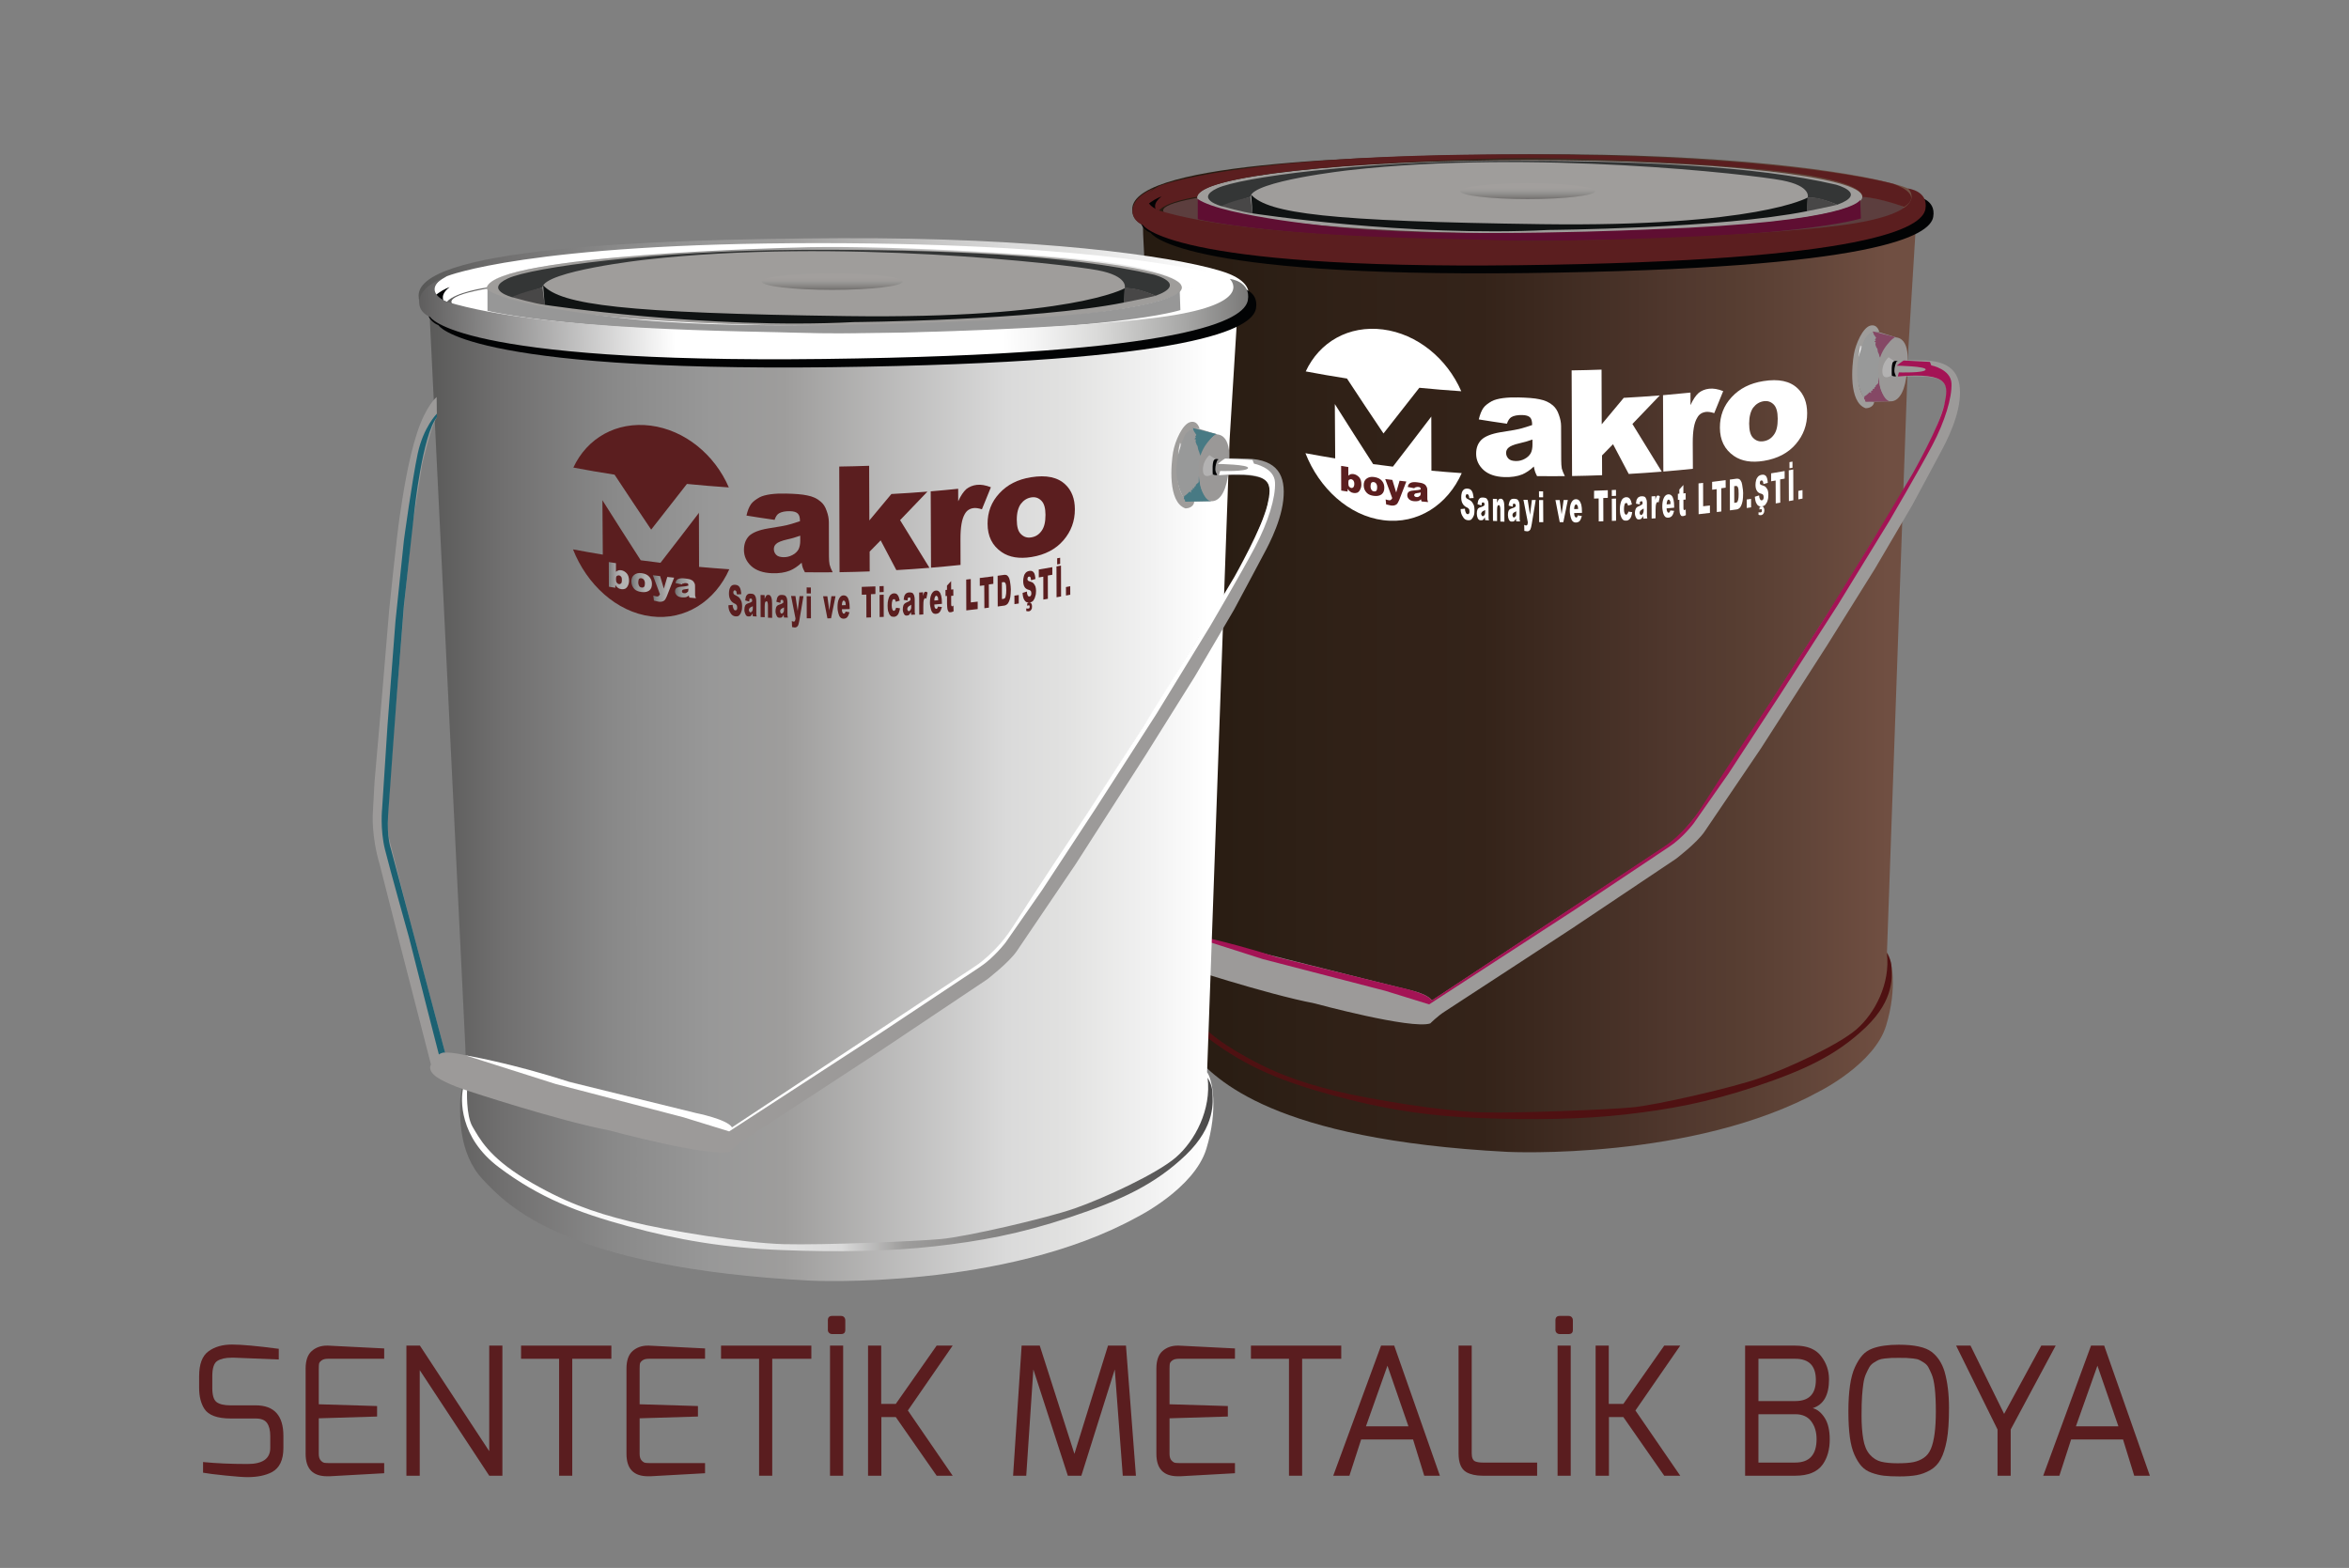 <?xml version="1.0" encoding="utf-8"?>
<!-- Generator: Adobe Illustrator 16.0.0, SVG Export Plug-In . SVG Version: 6.00 Build 0)  -->
<!DOCTYPE svg PUBLIC "-//W3C//DTD SVG 1.1//EN" "http://www.w3.org/Graphics/SVG/1.1/DTD/svg11.dtd">
<svg version="1.1" id="Layer_1" xmlns="http://www.w3.org/2000/svg" xmlns:xlink="http://www.w3.org/1999/xlink" x="0px" y="0px"
	 width="370px" height="247px" viewBox="0 0 370 247" enable-background="new 0 0 370 247" xml:space="preserve">
<rect x="0" y="0" width="370" height="247" fill="#808080" stroke="none"/>
<g>
	
		<linearGradient id="SVGID_1_" gradientUnits="userSpaceOnUse" x1="722.068" y1="2858.426" x2="847.207" y2="2858.426" gradientTransform="matrix(1 0 0 1 -543.721 -2755.512)">
		<stop  offset="0.005" style="stop-color:#251A11"/>
		<stop  offset="0.027" style="stop-color:#261B11"/>
		<stop  offset="0.265" style="stop-color:#302117"/>
		<stop  offset="0.44" style="stop-color:#342319"/>
		<stop  offset="0.703" style="stop-color:#52392F"/>
		<stop  offset="0.754" style="stop-color:#563D31"/>
		<stop  offset="0.837" style="stop-color:#604438"/>
		<stop  offset="0.941" style="stop-color:#6F4E41"/>
		<stop  offset="0.951" style="stop-color:#704F42"/>
	</linearGradient>
	<path fill="url(#SVGID_1_)" d="M180.061,36.919l5.333,109.104l0.115,3.896c0,0-0.906,2.979-0.906,4.813
		c0,1.808-0.256,7.515,3.399,11.406c3.612,3.896,12.323,13.381,49.466,15.322c0,0,29.23,1.438,49.237-9.602
		c0,0,8.566-4.305,10.377-10.266c1.83-5.988,0.914-10.521,0.141-11.578l3.379-95.313l1.164-18.96c0,0,5.199-4.156-2.477-6.496
		c-7.654-2.34-27.919-5.066-57.409-4.937c-29.463,0.129-64.539,1.561-63.51,8.964c0,0-0.047,1.357,1.655,2.158L180.061,36.919z"/>
	<g>
		<g>
			<g>
				<g>
					<path fill="#FFFFFF" d="M225.471,65.597c-2.025,2.667-4.052,5.305-6.07,7.914c-1.041-0.125-2.08-0.257-3.111-0.398
						c-2.021-3.125-4.029-6.279-6.037-9.462c0.021,2.855,0.037,5.71,0.059,8.565c-1.563-0.256-3.125-0.53-4.688-0.822
						c2.146,5.491,6.818,9.865,12.264,10.553c5.479,0.706,10.158-2.474,12.354-7.417c-1.597-0.108-3.188-0.235-4.771-0.379
						c-0.01-2.853-0.021-5.705-0.021-8.557C225.439,65.596,225.456,65.597,225.471,65.597z"/>
				</g>
				<g>
					<path fill="#FFFFFF" d="M217.919,68.286c1.879-2.374,3.761-4.773,5.646-7.197c2.194,0.216,4.396,0.398,6.604,0.545
						c-2.246-5.165-6.951-9.04-12.328-9.732c-5.387-0.685-10.002,1.954-12.17,6.608c2.158,0.408,4.324,0.782,6.496,1.121
						C214.073,62.542,215.995,65.427,217.919,68.286z"/>
				</g>
			</g>
			<g>
				<path fill="#5B1E1F" d="M211.245,73.394c0.377,0.061,0.754,0.12,1.133,0.179c0,0.455,0.002,0.91,0.002,1.365
					c0.084-0.1,0.233-0.188,0.349-0.229c0.153-0.047,0.293-0.05,0.479-0.027c0.321,0.05,0.651,0.241,0.894,0.514
					c0.231,0.277,0.332,0.657,0.332,1.133c0.002,0.293-0.063,0.56-0.183,0.772c-0.084,0.227-0.231,0.375-0.416,0.497
					c-0.17,0.062-0.381,0.097-0.619,0.061c-0.207-0.03-0.354-0.07-0.524-0.211c-0.153-0.083-0.232-0.208-0.424-0.432
					c0,0.141,0.002,0.281,0.002,0.421c-0.336-0.052-0.674-0.104-1.008-0.157C211.251,75.984,211.249,74.688,211.245,73.394
					C211.245,73.395,211.245,73.395,211.245,73.394z M212.384,76.08c0,0.24,0.027,0.443,0.113,0.563
					c0.123,0.134,0.209,0.202,0.356,0.223c0.117,0.02,0.229-0.016,0.328-0.118c0.08-0.094,0.142-0.287,0.142-0.525
					c0-0.237-0.063-0.417-0.144-0.528c-0.104-0.11-0.221-0.185-0.307-0.198c-0.146-0.024-0.271,0.018-0.393,0.094
					C212.409,75.676,212.382,75.841,212.384,76.08z"/>
				<path fill="#5B1E1F" d="M214.805,76.44c-0.003-0.423,0.122-0.798,0.424-1.022c0.313-0.239,0.686-0.342,1.188-0.275
					c0.59,0.079,1.035,0.291,1.312,0.677c0.235,0.305,0.317,0.649,0.319,1.021c0.002,0.454-0.133,0.804-0.438,1.044
					c-0.295,0.218-0.707,0.296-1.211,0.231c-0.478-0.065-0.836-0.2-1.104-0.469C214.958,77.304,214.805,76.917,214.805,76.44z
					 M215.878,76.591c0.002,0.28,0.063,0.448,0.174,0.612c0.097,0.139,0.238,0.188,0.367,0.204c0.168,0.023,0.32-0.026,0.375-0.104
					c0.097-0.138,0.129-0.297,0.129-0.572c-0.004-0.238-0.069-0.43-0.159-0.555c-0.111-0.143-0.238-0.215-0.384-0.234
					c-0.157-0.024-0.303,0.027-0.392,0.129C215.936,76.177,215.878,76.354,215.878,76.591z"/>
				<path fill="#5B1E1F" d="M218.189,75.466c0.375,0.046,0.748,0.091,1.125,0.135c0.201,0.661,0.396,1.321,0.604,1.981
					c0.18-0.615,0.354-1.231,0.535-1.848c0.354,0.041,0.711,0.08,1.064,0.119c-0.375,0.977-0.752,1.953-1.127,2.927
					c-0.146,0.333-0.275,0.556-0.408,0.669c-0.211,0.155-0.479,0.238-0.896,0.185c-0.139-0.015-0.377-0.104-0.746-0.171
					c-0.025-0.263-0.055-0.526-0.084-0.789c0.182,0.051,0.32,0.111,0.533,0.135c0.154,0.02,0.236-0.01,0.293-0.071
					c0.098-0.049,0.156-0.154,0.213-0.272C218.927,77.469,218.559,76.467,218.189,75.466z"/>
				<path fill="#5B1E1F" d="M222.779,76.917c-0.348-0.067-0.694-0.136-1.043-0.206c0.021-0.167,0.104-0.347,0.171-0.438
					c0.063-0.076,0.176-0.177,0.334-0.23c0.11-0.042,0.235-0.085,0.405-0.085c0.183-0.021,0.365-0.002,0.576,0.02
					c0.354,0.037,0.611,0.103,0.771,0.134c0.203,0.077,0.375,0.148,0.525,0.289c0.09,0.08,0.146,0.232,0.236,0.38
					c0.063,0.129,0.063,0.313,0.063,0.438c0.004,0.417,0.006,0.834,0.006,1.251c0,0.139,0.002,0.239,0.023,0.301
					c0.021,0.079,0.061,0.188,0.096,0.32c-0.338-0.031-0.68-0.063-1.021-0.096c-0.032-0.081-0.063-0.137-0.063-0.158
					c0-0.049-0.023-0.105-0.023-0.177c-0.146,0.112-0.27,0.212-0.447,0.266c-0.199,0.037-0.406,0.054-0.678,0.029
					c-0.338-0.036-0.604-0.148-0.773-0.319c-0.186-0.192-0.271-0.372-0.271-0.612c-0.002-0.208,0.063-0.399,0.203-0.514
					c0.125-0.127,0.363-0.199,0.719-0.231c0.396-0.027,0.662-0.074,0.803-0.085c0.146-0.043,0.234-0.048,0.394-0.09
					c0-0.165-0.054-0.243-0.086-0.303c-0.063-0.063-0.15-0.073-0.31-0.089c-0.168-0.016-0.296,0.003-0.408,0.074
					C222.891,76.714,222.833,76.826,222.779,76.917z M223.736,77.589c-0.127,0.044-0.307,0.072-0.479,0.087
					c-0.235,0.042-0.366,0.066-0.396,0.121c-0.078,0.065-0.109,0.133-0.109,0.215c0,0.081,0.031,0.156,0.109,0.196
					c0.063,0.073,0.129,0.078,0.27,0.093c0.135,0.014,0.24,0.011,0.34-0.065c0.111-0.058,0.168-0.121,0.232-0.177
					c0.033-0.103,0.084-0.181,0.084-0.33c0-0.045,0-0.09,0-0.135C223.771,77.592,223.755,77.591,223.736,77.589z"/>
			</g>
			<g>
				<path fill="#FFFFFF" d="M237.361,66.749c-1.479-0.21-2.954-0.435-4.432-0.676c0.182-0.765,0.409-1.354,0.717-1.8
					c0.293-0.411,0.771-0.754,1.34-1.079c0.425-0.22,1.021-0.378,1.736-0.477c0.754-0.097,1.559-0.131,2.428-0.109
					c1.408,0.036,2.543,0.11,3.354,0.292c0.846,0.166,1.531,0.473,2.115,0.978c0.396,0.348,0.711,0.824,0.92,1.452
					c0.232,0.63,0.354,1.23,0.354,1.804c0.008,1.778,0.016,3.556,0.02,5.334c0.002,0.563,0.033,1.013,0.09,1.333
					c0.078,0.298,0.244,0.733,0.482,1.206c-1.459,0.013-2.918,0.012-4.379-0.005c-0.148-0.31-0.271-0.548-0.32-0.719
					c-0.063-0.188-0.104-0.423-0.188-0.788c-0.599,0.582-1.229,0.979-1.796,1.232c-0.811,0.328-1.771,0.471-2.872,0.429
					c-1.438-0.052-2.521-0.451-3.271-1.135c-0.755-0.703-1.146-1.555-1.146-2.523c-0.006-0.936,0.271-1.661,0.838-2.224
					c0.539-0.521,1.521-0.93,2.979-1.18c1.729-0.256,2.869-0.467,3.392-0.627c0.516-0.134,1.051-0.325,1.61-0.507
					c-0.002-0.591-0.088-0.957-0.325-1.2c-0.236-0.244-0.669-0.365-1.229-0.377c-0.746-0.019-1.344,0.104-1.711,0.325
					C237.779,65.876,237.54,66.219,237.361,66.749z M241.354,69.252c-0.629,0.226-1.287,0.425-1.979,0.571
					c-0.949,0.211-1.523,0.473-1.766,0.706c-0.271,0.228-0.377,0.52-0.377,0.827c0.002,0.365,0.145,0.657,0.381,0.904
					c0.24,0.247,0.635,0.352,1.146,0.368c0.511,0.014,0.99-0.114,1.404-0.344c0.446-0.234,0.748-0.536,0.957-0.9
					c0.182-0.361,0.269-0.821,0.267-1.371c-0.003-0.254-0.003-0.508-0.005-0.762C241.374,69.252,241.363,69.253,241.354,69.252
					C241.354,69.253,241.354,69.252,241.354,69.252z"/>
				<path fill="#FFFFFF" d="M247.501,58.348c1.588-0.022,3.176-0.062,4.765-0.12c0.01,2.87,0.021,5.74,0.026,8.61
					c1.156-1.378,2.313-2.767,3.47-4.165c1.896-0.101,3.786-0.228,5.678-0.38c-1.438,1.514-2.877,3.013-4.313,4.497
					c1.541,2.521,3.084,5.024,4.623,7.511c-1.729,0.142-3.473,0.262-5.203,0.361c-0.822-1.557-1.646-3.119-2.472-4.685
					c-0.577,0.593-1.157,1.183-1.735,1.771c0.002,1.038,0.008,2.075,0.012,3.113c-1.576,0.061-3.156,0.104-4.73,0.13
					c-0.021-5.547-0.053-11.095-0.069-16.642C247.521,58.349,247.514,58.349,247.501,58.348z"/>
				<path fill="#FFFFFF" d="M261.948,62.255c1.442-0.122,2.887-0.258,4.327-0.409c0.002,0.659,0.004,1.318,0.004,1.977
					c0.4-0.907,0.832-1.521,1.275-1.92c0.443-0.351,0.979-0.589,1.644-0.665c0.659-0.079,1.42,0.051,2.229,0.375
					c-0.471,1.158-0.94,2.314-1.411,3.469c-0.537-0.175-0.979-0.226-1.281-0.194c-0.635,0.073-1.104,0.364-1.4,0.924
					c-0.479,0.768-0.709,2.058-0.703,4.007c0.004,1.344,0.01,2.688,0.02,4.031c-1.557,0.162-3.104,0.307-4.652,0.435
					C261.973,70.274,261.96,66.264,261.948,62.255z"/>
				<path fill="#FFFFFF" d="M270.909,67.359c-0.007-1.842,0.594-3.444,1.84-4.786c1.258-1.364,2.897-2.203,5-2.537
					c2.396-0.386,4.196-0.015,5.412,1.157c0.978,0.931,1.485,2.221,1.491,3.884c0.008,1.864-0.586,3.479-1.791,4.885
					c-1.204,1.407-2.891,2.293-5.047,2.641c-1.924,0.309-3.469,0.053-4.666-0.756C271.634,70.815,270.911,69.321,270.909,67.359z
					 M275.516,66.728c0.004,1.082,0.194,1.829,0.629,2.258c0.448,0.45,0.979,0.63,1.631,0.522c0.688-0.105,1.207-0.432,1.627-1.005
					c0.438-0.583,0.617-1.413,0.613-2.552c-0.002-1.036-0.199-1.793-0.629-2.228c-0.443-0.435-0.949-0.617-1.597-0.515
					c-0.685,0.111-1.213,0.458-1.66,1.034C275.743,64.81,275.514,65.657,275.516,66.728z"/>
			</g>
			<g>
				<path fill="#FFFFFF" d="M230.07,80.194c0.228-0.019,0.451-0.039,0.679-0.059c0.002,0.236,0.033,0.409,0.106,0.542
					c0.078,0.217,0.164,0.31,0.313,0.317c0.082,0.008,0.15-0.001,0.238-0.112c0.055-0.106,0.063-0.19,0.055-0.338
					c0-0.133-0.021-0.237-0.059-0.326c-0.088-0.114-0.188-0.23-0.396-0.304c-0.302-0.145-0.536-0.383-0.646-0.625
					c-0.141-0.244-0.195-0.568-0.195-0.959c-0.002-0.234,0.023-0.471,0.088-0.7c0.066-0.234,0.182-0.396,0.309-0.506
					c0.146-0.115,0.354-0.166,0.599-0.15c0.295,0.02,0.51,0.119,0.666,0.365c0.168,0.249,0.233,0.638,0.299,1.116
					c-0.229,0.014-0.463,0.027-0.688,0.04c-0.023-0.228-0.063-0.393-0.111-0.489c-0.068-0.114-0.123-0.15-0.236-0.158
					c-0.066-0.002-0.129,0.026-0.152,0.081c-0.027,0.065-0.082,0.174-0.08,0.284c0,0.057,0.053,0.132,0.08,0.192
					c0.025,0.073,0.086,0.139,0.238,0.196c0.301,0.147,0.537,0.303,0.666,0.464c0.143,0.171,0.234,0.368,0.326,0.574
					c0.059,0.224,0.082,0.455,0.084,0.716c0.002,0.302-0.021,0.619-0.105,0.851c-0.098,0.264-0.211,0.45-0.366,0.6
					c-0.104,0.122-0.318,0.164-0.536,0.152c-0.369-0.023-0.646-0.213-0.807-0.532C230.188,81.083,230.073,80.668,230.07,80.194z"/>
				<path fill="#FFFFFF" d="M233.354,79.62c-0.209-0.061-0.418-0.123-0.625-0.184c0.024-0.235,0.063-0.389,0.102-0.551
					c0.059-0.126,0.105-0.23,0.172-0.3c0.063-0.076,0.146-0.15,0.23-0.173c0.115-0.032,0.223-0.043,0.354-0.036
					c0.187,0.008,0.343,0.035,0.425,0.078c0.125,0.032,0.213,0.139,0.274,0.269c0.088,0.115,0.123,0.244,0.149,0.426
					c0.023,0.173,0.021,0.357,0.023,0.526c0,0.521,0.002,1.042,0.012,1.563c0,0.163,0.002,0.293,0,0.361
					c0.002,0.113,0.021,0.193,0.063,0.371c-0.199-0.01-0.396-0.021-0.6-0.031c-0.027-0.095-0.025-0.178-0.027-0.199
					c0-0.043,0-0.133-0.033-0.237c-0.096,0.178-0.18,0.3-0.238,0.355c-0.121,0.105-0.234,0.113-0.42,0.103
					c-0.213-0.012-0.324-0.09-0.451-0.324c-0.084-0.197-0.146-0.441-0.146-0.72c0-0.262,0.03-0.472,0.094-0.624
					c0.063-0.171,0.211-0.307,0.418-0.365c0.229-0.073,0.39-0.146,0.474-0.172c0.069-0.036,0.131-0.112,0.223-0.159
					c0.002-0.186,0-0.268-0.034-0.344c-0.028-0.082-0.085-0.098-0.146-0.102c-0.125-0.004-0.186,0.002-0.238,0.085
					C233.421,79.384,233.391,79.467,233.354,79.62z M233.9,80.359c-0.125,0.053-0.188,0.122-0.271,0.138
					c-0.15,0.077-0.207,0.136-0.234,0.204c-0.037,0.054-0.098,0.163-0.098,0.235c0,0.099,0.063,0.186,0.098,0.257
					c0.029,0.085,0.086,0.12,0.146,0.121c0.094,0.005,0.152-0.024,0.213-0.102c0.08-0.066,0.119-0.15,0.15-0.246
					c0.029-0.111,0.027-0.238,0.027-0.419c0-0.062,0-0.124,0-0.187C233.921,80.36,233.911,80.359,233.9,80.359z"/>
				<path fill="#FFFFFF" d="M235.212,78.582c0.197,0.008,0.396,0.017,0.593,0.024c0.002,0.195,0.002,0.391,0.002,0.586
					c0.104-0.229,0.157-0.412,0.271-0.517c0.096-0.104,0.199-0.12,0.332-0.112c0.176,0.003,0.305,0.111,0.418,0.354
					c0.094,0.24,0.127,0.574,0.131,1.017c0.002,0.75,0.004,1.5,0.006,2.251c-0.213-0.007-0.424-0.016-0.637-0.023
					c-0.002-0.66-0.004-1.32-0.008-1.979c0-0.189-0.031-0.367-0.086-0.478c-0.025-0.104-0.096-0.127-0.154-0.13
					c-0.084-0.003-0.145,0.052-0.211,0.162c-0.027,0.124-0.059,0.316-0.059,0.664c0.002,0.561,0.004,1.122,0.004,1.683
					c-0.217-0.008-0.438-0.017-0.65-0.025c-0.004-1.159-0.006-2.318-0.012-3.477C235.173,78.581,235.189,78.581,235.212,78.582
					L235.212,78.582z"/>
				<path fill="#FFFFFF" d="M238.271,79.822c-0.213-0.057-0.426-0.114-0.646-0.172c0.031-0.232,0.068-0.393,0.123-0.55
					c0.029-0.128,0.088-0.233,0.146-0.304c0.076-0.077,0.146-0.158,0.232-0.177c0.129-0.037,0.213-0.052,0.364-0.047
					c0.183,0.006,0.323,0.028,0.416,0.07c0.125,0.026,0.206,0.133,0.276,0.262c0.088,0.113,0.109,0.241,0.146,0.42
					c0.024,0.176,0.026,0.351,0.026,0.53c0.002,0.521,0.006,1.041,0.006,1.561c0,0.163,0,0.293,0.002,0.363
					c-0.002,0.111,0.025,0.189,0.074,0.367c-0.205-0.005-0.408-0.011-0.612-0.018c-0.023-0.093-0.023-0.176-0.023-0.195
					c0-0.044,0-0.133-0.021-0.239c-0.094,0.178-0.188,0.306-0.242,0.362c-0.121,0.107-0.24,0.118-0.424,0.111
					c-0.209-0.005-0.324-0.084-0.447-0.311c-0.092-0.198-0.146-0.438-0.146-0.72c-0.002-0.258,0.025-0.472,0.086-0.625
					c0.063-0.174,0.209-0.313,0.422-0.377c0.24-0.076,0.392-0.151,0.479-0.18c0.063-0.04,0.113-0.115,0.238-0.169
					c-0.002-0.178,0-0.266-0.063-0.337c-0.033-0.082-0.097-0.096-0.146-0.1c-0.125-0.002-0.188,0.008-0.242,0.087
					C238.327,79.585,238.3,79.671,238.271,79.822z M238.811,80.548c-0.115,0.055-0.185,0.126-0.269,0.146
					c-0.155,0.078-0.213,0.142-0.24,0.208c-0.026,0.057-0.077,0.166-0.075,0.238c0,0.093,0.051,0.185,0.075,0.257
					c0.029,0.073,0.087,0.113,0.158,0.118c0.084,0,0.144-0.04,0.199-0.107c0.096-0.07,0.125-0.162,0.149-0.25
					c0.021-0.114,0.021-0.241,0.021-0.421c0-0.063,0-0.125,0-0.188C238.829,80.549,238.818,80.548,238.811,80.548z"/>
				<path fill="#FFFFFF" d="M239.964,78.734c0.224,0.005,0.445,0.009,0.668,0.013c0.121,0.782,0.244,1.563,0.365,2.346
					c0.103-0.778,0.198-1.555,0.301-2.333c0.197,0.002,0.396,0.004,0.599,0.005c-0.207,1.252-0.414,2.505-0.621,3.757
					c-0.063,0.429-0.146,0.711-0.229,0.897c-0.121,0.176-0.271,0.288-0.51,0.284c-0.125-0.002-0.236-0.054-0.43-0.069
					c-0.01-0.319-0.021-0.638-0.023-0.957c0.086,0.059,0.213,0.1,0.297,0.102c0.064,0.001,0.148-0.035,0.188-0.092
					c0.022-0.069,0.091-0.223,0.086-0.406C240.417,81.101,240.188,79.918,239.964,78.734z"/>
				<path fill="#FFFFFF" d="M242.411,77.397c0.217,0.002,0.435,0.004,0.649,0.005c0.002,0.313,0.002,0.627,0.004,0.94
					c-0.215-0.002-0.438-0.004-0.646-0.007C242.417,78.023,242.413,77.71,242.411,77.397z M242.425,78.774
					c0.214,0.001,0.429,0.003,0.642,0.004c0.014,1.161,0.018,2.322,0.02,3.482c-0.213-0.002-0.434-0.004-0.646-0.007
					C242.432,81.094,242.427,79.935,242.425,78.774z"/>
				<path fill="#FFFFFF" d="M245.003,78.778c0.226,0,0.447-0.001,0.67-0.003c0.103,0.744,0.203,1.489,0.304,2.233
					c0.106-0.747,0.215-1.494,0.321-2.241c0.222-0.001,0.44-0.003,0.662-0.005c-0.235,1.167-0.476,2.332-0.713,3.498
					c-0.188,0.001-0.377,0.001-0.565,0.002C245.456,81.102,245.229,79.94,245.003,78.778z"/>
				<path fill="#FFFFFF" d="M249.218,80.796c-0.42,0.01-0.842,0.018-1.262,0.025c0,0.201,0.028,0.378,0.062,0.47
					c0.082,0.145,0.151,0.236,0.239,0.233c0.082-0.001,0.15-0.028,0.183-0.096c0.029-0.048,0.063-0.115,0.1-0.24
					c0.209,0.037,0.418,0.074,0.627,0.11c-0.104,0.355-0.205,0.606-0.346,0.77c-0.137,0.156-0.353,0.241-0.592,0.246
					c-0.211,0.003-0.396-0.076-0.508-0.198c-0.134-0.127-0.242-0.347-0.3-0.605c-0.071-0.277-0.157-0.602-0.159-1.011
					c0-0.546,0.079-0.992,0.239-1.323c0.181-0.354,0.422-0.531,0.688-0.536c0.24-0.008,0.412,0.057,0.563,0.221
					c0.146,0.147,0.24,0.378,0.326,0.652c0.063,0.292,0.104,0.657,0.104,1.122c0,0.054,0,0.107,0,0.161
					C249.195,80.797,249.208,80.796,249.218,80.796L249.218,80.796z M248.575,80.171c-0.002-0.286-0.054-0.457-0.115-0.53
					c-0.06-0.114-0.127-0.183-0.209-0.181c-0.086,0.003-0.155,0.072-0.24,0.265c-0.03,0.104-0.057,0.289-0.057,0.472
					c0.207-0.003,0.414-0.007,0.621-0.011C248.575,80.18,248.575,80.175,248.575,80.171z"/>
				<path fill="#FFFFFF" d="M251.091,77.307c0.722-0.023,1.438-0.05,2.16-0.08c0,0.4,0.002,0.8,0.002,1.201
					c-0.237,0.01-0.478,0.02-0.715,0.028c0.004,1.219,0.008,2.438,0.012,3.657c-0.241,0.01-0.483,0.018-0.727,0.026
					c-0.005-1.206-0.009-2.412-0.011-3.618c-0.237,0.007-0.479,0.015-0.729,0.021C251.093,78.13,251.091,77.718,251.091,77.307
					L251.091,77.307z"/>
				<path fill="#FFFFFF" d="M253.88,77.199c0.222-0.008,0.44-0.017,0.66-0.026c0.002,0.313,0.002,0.625,0.002,0.938
					c-0.219,0.01-0.438,0.02-0.66,0.028C253.882,77.826,253.88,77.513,253.88,77.199z M253.884,78.568
					c0.222-0.01,0.439-0.021,0.66-0.032c0.004,1.165,0.006,2.329,0.011,3.493c-0.222,0.01-0.438,0.021-0.66,0.03
					C253.891,80.896,253.887,79.733,253.884,78.568z"/>
				<path fill="#FFFFFF" d="M256.489,80.593c0.202,0.029,0.403,0.058,0.606,0.086c-0.029,0.27-0.104,0.512-0.152,0.67
					c-0.082,0.233-0.188,0.367-0.317,0.486c-0.103,0.093-0.274,0.173-0.435,0.181c-0.178,0.009-0.319-0.012-0.448-0.062
					c-0.111-0.065-0.201-0.17-0.31-0.337c-0.076-0.181-0.141-0.333-0.203-0.54c-0.032-0.18-0.084-0.471-0.084-0.838
					c0-0.361,0.041-0.67,0.105-0.912c0.033-0.167,0.098-0.352,0.158-0.48c0.074-0.156,0.146-0.248,0.229-0.321
					c0.146-0.112,0.291-0.188,0.479-0.2c0.278-0.015,0.479,0.066,0.618,0.276c0.136,0.178,0.238,0.479,0.312,0.863
					c-0.198,0.063-0.399,0.125-0.604,0.188c-0.035-0.129-0.078-0.252-0.111-0.314c-0.021-0.067-0.098-0.102-0.209-0.098
					c-0.09,0.005-0.188,0.066-0.234,0.25c-0.063,0.179-0.094,0.419-0.09,0.715c0,0.273,0.027,0.499,0.094,0.653
					c0.08,0.121,0.146,0.232,0.236,0.229c0.08-0.004,0.186-0.071,0.207-0.177C256.427,80.889,256.46,80.751,256.489,80.593z"/>
				<path fill="#FFFFFF" d="M258.284,79.456c-0.199-0.037-0.398-0.074-0.599-0.111c0.021-0.238,0.058-0.392,0.084-0.547
					c0.037-0.132,0.119-0.243,0.181-0.332c0.059-0.084,0.129-0.158,0.241-0.186c0.088-0.063,0.205-0.086,0.326-0.096
					c0.211-0.014,0.354-0.006,0.443,0.043c0.104,0.013,0.221,0.111,0.271,0.235c0.063,0.103,0.107,0.23,0.151,0.395
					c0.029,0.181,0.029,0.355,0.029,0.523c0,0.521,0.002,1.042,0.006,1.563c0.003,0.174,0,0.307,0.003,0.363
					c0,0.113,0.021,0.201,0.059,0.359c-0.195,0.014-0.396,0.027-0.6,0.041c-0.056-0.086-0.056-0.157-0.056-0.179
					c0-0.056,0-0.14-0.041-0.232c-0.063,0.17-0.146,0.305-0.229,0.384c-0.095,0.114-0.234,0.143-0.396,0.152
					c-0.216,0.011-0.354-0.067-0.455-0.284c-0.104-0.175-0.179-0.41-0.183-0.704c0.004-0.26,0.039-0.463,0.11-0.632
					c0.063-0.172,0.193-0.319,0.396-0.417c0.231-0.098,0.414-0.182,0.476-0.223c0.076-0.048,0.154-0.127,0.236-0.189
					c-0.003-0.175-0.003-0.262-0.021-0.342c-0.03-0.067-0.092-0.082-0.186-0.077c-0.093,0.011-0.146,0.031-0.229,0.107
					C258.32,79.217,258.284,79.305,258.284,79.456z M258.835,80.131c-0.099,0.078-0.153,0.141-0.276,0.179
					c-0.117,0.083-0.188,0.164-0.229,0.22c-0.035,0.074-0.064,0.191-0.068,0.249c0,0.097,0.035,0.19,0.068,0.245
					c0.053,0.083,0.115,0.106,0.174,0.104c0.063-0.006,0.148-0.04,0.209-0.128c0.061-0.061,0.096-0.159,0.131-0.262
					c0.053-0.116,0.053-0.243,0.053-0.41c0-0.068,0-0.135-0.002-0.203C258.868,80.128,258.852,80.13,258.835,80.131z"/>
				<path fill="#FFFFFF" d="M260.173,78.197c0.188-0.015,0.373-0.028,0.563-0.043c0,0.197,0,0.393,0.002,0.59
					c0.061-0.241,0.113-0.424,0.184-0.533c0.055-0.111,0.111-0.139,0.24-0.149c0.084-0.009,0.205,0.044,0.295,0.15
					c-0.068,0.322-0.139,0.643-0.209,0.964c-0.061-0.081-0.115-0.094-0.158-0.09c-0.08,0.008-0.139,0.064-0.195,0.196
					c-0.09,0.229-0.121,0.599-0.119,1.18c0.002,0.394,0.002,0.787,0.004,1.181c-0.209,0.016-0.418,0.032-0.625,0.047
					c-0.006-1.164-0.008-2.328-0.012-3.492c0.012-0.001,0.021-0.003,0.031-0.004C260.173,78.195,260.173,78.196,260.173,78.197z"/>
				<path fill="#FFFFFF" d="M263.784,79.972c-0.425,0.039-0.851,0.077-1.273,0.113c0,0.204,0.046,0.372,0.078,0.466
					c0.07,0.137,0.134,0.225,0.242,0.216c0.063-0.004,0.129-0.039,0.157-0.107c0.044-0.051,0.08-0.126,0.109-0.252
					c0.195,0.023,0.396,0.046,0.604,0.068c-0.104,0.367-0.203,0.624-0.336,0.784c-0.145,0.178-0.334,0.268-0.572,0.289
					c-0.207,0.018-0.402-0.039-0.521-0.154c-0.121-0.119-0.234-0.325-0.308-0.583c-0.059-0.285-0.127-0.591-0.131-1.014
					c0-0.533,0.065-0.993,0.231-1.336c0.156-0.355,0.396-0.558,0.67-0.581c0.229-0.022,0.418,0.038,0.558,0.19
					c0.138,0.129,0.238,0.353,0.306,0.621c0.067,0.3,0.104,0.665,0.104,1.126c0,0.054,0,0.107,0,0.161
					C263.73,79.977,263.759,79.974,263.784,79.972L263.784,79.972z M263.13,79.392c-0.002-0.296-0.032-0.455-0.11-0.536
					c-0.063-0.106-0.127-0.16-0.188-0.152c-0.113,0.007-0.172,0.071-0.238,0.277c-0.033,0.111-0.074,0.282-0.074,0.479
					c0.207-0.018,0.41-0.036,0.615-0.054C263.13,79.401,263.13,79.396,263.13,79.392L263.13,79.392z"/>
				<path fill="#FFFFFF" d="M265.154,76.402c0,0.442,0.003,0.885,0.003,1.327c0.12-0.011,0.239-0.023,0.358-0.035
					c0.002,0.333,0.002,0.665,0.004,0.997c-0.119,0.012-0.237,0.023-0.358,0.035c0.002,0.416,0.002,0.832,0.004,1.248
					c0,0.127,0,0.242,0.037,0.301c0.053,0.055,0.082,0.103,0.11,0.1c0.021-0.002,0.086-0.059,0.209-0.128
					c0.013,0.3,0.021,0.6,0.023,0.9c-0.188,0.091-0.299,0.143-0.443,0.159c-0.182,0.017-0.271-0.016-0.324-0.096
					c-0.084-0.104-0.151-0.212-0.188-0.393c-0.022-0.18-0.06-0.474-0.063-0.837c-0.002-0.417-0.002-0.834-0.002-1.25
					c-0.08,0.007-0.152,0.015-0.232,0.021c0-0.321-0.002-0.643-0.005-0.964c0.073-0.008,0.153-0.017,0.231-0.025
					c0-0.217-0.002-0.434-0.002-0.65C264.734,76.875,264.943,76.638,265.154,76.402z"/>
				<path fill="#FFFFFF" d="M267.542,76.152c0.237-0.026,0.479-0.053,0.719-0.08c0.003,1.226,0.007,2.453,0.009,3.679
					c0.356-0.04,0.713-0.08,1.067-0.122c0.002,0.389,0.002,0.778,0.002,1.167c-0.594,0.072-1.188,0.141-1.782,0.208
					C267.55,79.387,267.546,77.771,267.542,76.152L267.542,76.152z"/>
				<path fill="#FFFFFF" d="M269.682,75.909c0.709-0.086,1.42-0.177,2.129-0.271c0.002,0.396,0.004,0.791,0.008,1.186
					c-0.229,0.031-0.471,0.063-0.695,0.092c0.004,1.219,0.008,2.438,0.012,3.658c-0.23,0.031-0.479,0.063-0.717,0.093
					c-0.004-1.203-0.016-2.406-0.021-3.608c-0.229,0.03-0.476,0.06-0.711,0.089C269.684,76.735,269.682,76.322,269.682,75.909
					L269.682,75.909z"/>
				<path fill="#FFFFFF" d="M272.445,75.557c0.351-0.047,0.697-0.095,1.05-0.144c0.198-0.025,0.383,0.014,0.519,0.1
					c0.129,0.113,0.223,0.263,0.313,0.478c0.057,0.189,0.114,0.455,0.147,0.767c0.053,0.286,0.094,0.591,0.094,0.921
					c0.002,0.512-0.032,0.926-0.084,1.229c-0.063,0.289-0.121,0.532-0.229,0.752c-0.104,0.205-0.188,0.336-0.313,0.411
					c-0.146,0.132-0.299,0.168-0.385,0.18c-0.354,0.05-0.716,0.099-1.07,0.147c-0.004-1.616-0.01-3.231-0.014-4.847
					C272.468,75.552,272.458,75.555,272.445,75.557z M273.161,76.588c0.004,0.876,0.006,1.753,0.01,2.63
					c0.063-0.008,0.123-0.017,0.185-0.025c0.11-0.012,0.24-0.046,0.295-0.119c0.063-0.094,0.1-0.229,0.146-0.411
					c0.041-0.172,0.063-0.439,0.063-0.85c0-0.495-0.021-0.892-0.118-1.032c-0.063-0.206-0.187-0.247-0.388-0.219
					C273.284,76.571,273.225,76.58,273.161,76.588L273.161,76.588z"/>
				<path fill="#FFFFFF" d="M275.132,78.689c0.229-0.033,0.457-0.067,0.685-0.102c0.002,0.446,0.004,0.891,0.004,1.336
					c-0.229,0.035-0.447,0.068-0.685,0.102C275.134,79.581,275.134,79.134,275.132,78.689z"/>
				<path fill="#FFFFFF" d="M276.411,78.255c0.228-0.071,0.455-0.142,0.68-0.214c0.002,0.237,0.031,0.413,0.113,0.525
					c0.06,0.202,0.157,0.271,0.299,0.252c0.095-0.017,0.17-0.041,0.233-0.166c0.063-0.121,0.063-0.202,0.062-0.361
					c0.002-0.127-0.034-0.23-0.063-0.304c-0.063-0.097-0.174-0.189-0.377-0.226c-0.301-0.082-0.526-0.254-0.635-0.476
					c-0.139-0.214-0.207-0.523-0.207-0.912c-0.002-0.235,0.033-0.478,0.096-0.726c0.063-0.246,0.181-0.429,0.306-0.566
					c0.146-0.147,0.345-0.249,0.582-0.289c0.301-0.044,0.5,0.015,0.683,0.22c0.159,0.213,0.239,0.587,0.271,1.054
					c-0.229,0.064-0.455,0.127-0.688,0.19c-0.027-0.219-0.061-0.389-0.1-0.461c-0.072-0.102-0.145-0.123-0.229-0.114
					c-0.08,0.018-0.146,0.063-0.18,0.122c-0.027,0.075-0.059,0.19-0.057,0.299c-0.003,0.06,0.021,0.126,0.057,0.179
					c0.033,0.064,0.102,0.114,0.24,0.143c0.299,0.079,0.529,0.186,0.646,0.318c0.127,0.133,0.229,0.314,0.313,0.503
					c0.055,0.198,0.086,0.433,0.086,0.688c0.002,0.312-0.027,0.628-0.113,0.877c-0.076,0.29-0.209,0.503-0.354,0.687
					c-0.115,0.146-0.33,0.239-0.535,0.271c-0.375,0.059-0.646-0.069-0.807-0.354C276.521,79.116,276.46,78.728,276.411,78.255z
					 M277.128,80.278c0.011-0.126,0.021-0.253,0.029-0.38c0.106-0.086,0.206-0.104,0.284-0.113c0.156-0.027,0.297,0.021,0.354,0.15
					c0.072,0.13,0.113,0.249,0.113,0.417c0,0.106,0.002,0.196-0.039,0.349c-0.039,0.102-0.104,0.225-0.162,0.291
					c-0.066,0.08-0.184,0.144-0.313,0.165c-0.104,0.015-0.271-0.006-0.402-0.054c0-0.136,0-0.271,0-0.407
					c0.104,0.029,0.23,0.035,0.338,0.022c0.104-0.021,0.145-0.054,0.168-0.104c0.023-0.066,0.025-0.094,0.025-0.2
					c0-0.052,0-0.13-0.027-0.163c-0.021-0.028-0.063-0.057-0.146-0.045C277.3,80.217,277.234,80.234,277.128,80.278z"/>
				<path fill="#FFFFFF" d="M278.975,74.567c0.711-0.118,1.42-0.239,2.131-0.364c0,0.398,0,0.797,0.002,1.196
					c-0.229,0.042-0.476,0.083-0.711,0.125c0.006,1.22,0.016,2.439,0.02,3.66c-0.232,0.041-0.479,0.081-0.714,0.12
					c-0.009-1.202-0.013-2.404-0.015-3.606c-0.229,0.04-0.476,0.08-0.711,0.119C278.975,75.4,278.975,74.983,278.975,74.567
					L278.975,74.567z"/>
				<path fill="#FFFFFF" d="M281.753,74.087c0.235-0.042,0.474-0.085,0.709-0.129c0.006,1.619,0.011,3.237,0.017,4.855
					c-0.229,0.043-0.47,0.086-0.703,0.128C281.768,77.323,281.759,75.706,281.753,74.087z M281.868,72.801
					c0.157-0.028,0.313-0.057,0.471-0.085c0,0.323,0,0.646,0.002,0.969c-0.155,0.029-0.313,0.058-0.471,0.086
					C281.87,73.448,281.87,73.125,281.868,72.801z"/>
				<path fill="#FFFFFF" d="M283.261,77.331c0.22-0.042,0.439-0.084,0.657-0.127c0.002,0.447,0.004,0.893,0.006,1.339
					c-0.22,0.042-0.438,0.083-0.656,0.125C283.266,78.221,283.264,77.775,283.261,77.331z"/>
			</g>
		</g>
	</g>
	<path fill="#5C3E3E" d="M300.148,33.166c0,2.628-26.172,4.765-58.479,4.765c-32.279,0-58.455-2.136-58.455-4.765
		c0-2.631,26.167-4.763,58.455-4.763C273.979,28.402,300.148,30.534,300.148,33.166z"/>
	<path fill="#9F9D9B" d="M188.561,31.011c0-3.193,23.455-5.785,52.381-5.785c28.942,0,52.4,2.592,52.4,5.785
		c0,3.192-23.458,5.778-52.398,5.778C212.016,36.791,188.561,34.204,188.561,31.011z"/>
	<path fill="none" d="M190.134,31.011c0-3.101,22.771-5.609,50.81-5.609c28.063,0,50.813,2.509,50.813,5.609
		c0,3.093-22.755,5.609-50.813,5.609C212.902,36.621,190.134,34.105,190.134,31.011z"/>
	<path fill="none" d="M197.07,30.668c0-2.718,19.681-4.925,43.992-4.925c24.291,0,43.998,2.207,43.998,4.925
		c0,2.72-19.707,4.928-43.998,4.928C216.751,35.595,197.07,33.388,197.07,30.668z"/>
	<path fill="#5F0E32" d="M188.661,31.352v3.176c0,0,13.946,3.512,54.104,3.401c40.135-0.113,50.348-3.515,50.348-3.515l-0.104-2.947
		c0,0-0.911,3.511-32.565,4.649c0,0-30.604,1.472-48.733-0.228C211.702,35.888,192.751,34.187,188.661,31.352z"/>
	<path fill="#343636" d="M192.423,32.483c0,0-4.319-1.131-0.688-2.833c3.644-1.701,22.229-4.201,43.896-4.313
		c21.645-0.114,40.92,0.795,53.521,3.743c0,0,5.209,1.358,0.229,3.175c0,0-2.848-1.245-4.646-1.131c0,0,0.681-1.815-4.092-2.722
		c-4.761-0.909-39.117-4.877-68.146-1.59c0,0-15.313,1.701-15.545,4.198L192.423,32.483z"/>
	<path fill="#484747" d="M197.302,33.613l-0.356-2.603c0,0-3.506,0.79-4.521,1.473C192.423,32.483,196.057,33.502,197.302,33.613z"
		/>
	<path fill="#484747" d="M284.732,31.125l-0.129,2.151c0,0,3.396-0.678,4.771-1.02C289.381,32.255,286.533,30.896,284.732,31.125z"
		/>
	<path fill="#101313" d="M197.07,30.668l0.229,2.945c0,0,24.375,3.748,46.604,2.615c0,0,27.104-0.227,40.701-2.953l0.129-2.151
		c0,0-8.053,4.648-41.856,4.191C209.085,34.864,199.788,33.618,197.07,30.668z"/>
	
		<linearGradient id="SVGID_2_" gradientUnits="userSpaceOnUse" x1="784.354" y1="2784.104" x2="784.354" y2="2787.087" gradientTransform="matrix(1 0 0 1 -543.721 -2755.512)">
		<stop  offset="0.302" style="stop-color:#A29F9D"/>
		<stop  offset="0.472" style="stop-color:#9E9C9A"/>
		<stop  offset="0.643" style="stop-color:#908F8D"/>
		<stop  offset="0.815" style="stop-color:#7F7D7B"/>
		<stop  offset="0.951" style="stop-color:#6C6968"/>
	</linearGradient>
	<path fill="url(#SVGID_2_)" d="M251.264,30.111c0,0.689-4.771,1.254-10.646,1.254c-5.867,0-10.615-0.565-10.615-1.254
		c0-0.691,4.748-1.26,10.615-1.26C246.488,28.853,251.264,29.42,251.264,30.111z"/>
	<path fill="#5B1E1F" d="M182.555,33.165c0,0-4.665-1.365,0-3.856c0,0,12.229-4.991,55.894-4.991
		c43.664,0,59.771,4.647,59.771,4.647s4.98,1.588,1.697,3.632c0,0-3.517-1.357-6.578-1.585c0,0,0.785-2.047-9.979-3.633
		c-10.771-1.588-37.539-2.833-48.412-2.378c0,0-45.146,1.021-46.387,6.011C188.561,31.011,183.799,31.689,182.555,33.165z"/>
	<path fill="#020304" d="M181.261,36.681c0,0,3.836,7.022,59.287,6.337c55.452-0.676,63.45-5.953,63.962-8.841
		c0.508-2.896-2.723-3.237-2.723-3.237s3.74,3.401-8.25,5.447c-11.991,2.043-46.538,3.06-55.376,2.719
		c-8.841-0.341-39.701-0.231-54.373-4.705c0,0-3.544-1.331-0.826-3.461c0,0-3.396,1.202-3.354,3.583
		C179.649,36.135,181.261,36.681,181.261,36.681z"/>
	<path fill="#5B1E1F" d="M180.025,35.443c0,0,3.822,7.023,59.286,6.337c55.455-0.675,63.45-5.953,63.967-8.84
		c0.514-2.894-2.729-3.237-2.729-3.237s3.748,3.403-8.239,5.446c-11.992,2.039-46.535,3.063-55.377,2.72
		c-8.842-0.341-39.699-0.232-54.372-4.706c0,0-3.545-1.329-0.827-3.46c0,0-3.395,1.204-3.355,3.582
		C178.411,34.896,180.025,35.443,180.025,35.443z"/>
	<path fill="#4F1112" d="M185.604,151.881c0,0-0.208,3.926,0.82,5.656c1.023,1.729,2.372,4.506,7.997,7.885
		c5.627,3.396,10.108,5.006,15.824,6.414c5.685,1.379,16.993,3.225,23.088,3.393c6.094,0.156,19.905-0.424,23.658-0.771
		c3.772-0.323,15.936-3.119,20.233-4.638c4.308-1.5,12.358-5.192,15.215-7.684c2.869-2.49,5.354-7.201,4.771-11.986
		c0,0,0.703,1.027,0.729,2.256c0.027,1.232,0.593,4.957-4.037,9.408c-4.629,4.424-9.674,6.771-17.379,9.351
		c-7.678,2.551-13.742,3.633-20.48,4.396c-6.711,0.762-14.416,0.903-23.033,0.563c-8.613-0.324-15.615-1.521-23.176-3.595
		c-7.561-2.063-13.324-4.297-19.398-8.862c-6.104-4.554-5.803-10.371-5.451-11.871L185.604,151.881z"/>
	<path fill="#9F9D9B" d="M296.006,52.268c0,0-0.279-1.286-1.432-0.964c-1.148,0.326-2.275,2.82-2.566,4.532
		c-0.297,1.714-0.863,7.506,1.85,8.471c0,0,1.201,0.045,1.354-0.992l-1.246-0.218c0,0-1.504-1.387-1.254-4.523
		C292.963,55.429,293.607,51.841,296.006,52.268z"/>
	
		<radialGradient id="SVGID_3_" cx="-1183.99" cy="1459.891" r="1.215" gradientTransform="matrix(9.119 4.658 -0.455 0.891 11755.352 4270.337)" gradientUnits="userSpaceOnUse">
		<stop  offset="0.005" style="stop-color:#FFFFFF"/>
		<stop  offset="0.166" style="stop-color:#FBFBFB"/>
		<stop  offset="0.369" style="stop-color:#EAEAEA"/>
		<stop  offset="0.595" style="stop-color:#D1CFD0"/>
		<stop  offset="0.837" style="stop-color:#B0B0AE"/>
		<stop  offset="0.951" style="stop-color:#9D9E9D"/>
	</radialGradient>
	<path fill="url(#SVGID_3_)" d="M293.004,54.416l-0.234,1.744C292.77,56.159,300.094,57.302,293.004,54.416z"/>
	<path fill="#989999" d="M298.635,53.137l-2.775-0.853c0,0-1.563-0.381-2.278,1.449c-0.729,1.829-2.138,5.871,0.354,9.565
		l3.813-0.079c0,0-2.291-1.574-1.521-5.535C296.975,53.733,298.635,53.137,298.635,53.137z"/>
	<path fill="#854865" d="M295.135,52.667l0.395,0.559l-0.219,0.292l0.187,0.049l-0.263,0.292l0.222,0.041l-0.063,0.388l0.174,0.462
		l0.146,0.177l0.078,0.508l0.176,0.382l0.078,0.342l0.291,0.509c0,0,0.896-3.15,2.313-3.531L295,52.201L295.135,52.667z"/>
	<path fill="#854865" d="M295.857,60.362l-0.412,0.385v0.174l-0.213,0.127v0.216h-0.252v0.254l-0.256,0.038v0.38l-0.226-0.164
		l-0.254,0.254l-0.302,0.253l-0.271,0.167c-0.045,0.431-0.045,0.431-0.045,0.431l0.179,0.126l-0.031,0.215l0.145,0.079l3.813-0.079
		c0,0-1.521-0.85-1.703-2.896C295.857,58.28,295.857,60.362,295.857,60.362z"/>
	<path fill="#9A9897" d="M298.459,53.137c0,0-2.354,1.595-2.557,4.448c-0.207,2.849,0.68,5.547,1.836,5.635
		c1.148,0.077,2.133-1.155,2.502-3.657C300.633,57.048,300.924,53.179,298.459,53.137z"/>
	<path fill="#020304" d="M298.93,56.943c0,0-1.016-0.566-1.191,1.172c-0.096,1.011,0.261,1.192,0.896,1.192
		C298.635,59.307,298.205,57.883,298.93,56.943z"/>
	<path fill="#B3B2B2" d="M298.381,56.883l-0.9-0.598c0,0-1.057,0.889-0.979,2.337c0.08,1.447,1.488,0.508,1.488,0.508
		S297.814,56.833,298.381,56.883z"/>
	<path fill="#9C9A99" d="M298.93,59.307c0,0,3.832-0.129,4.973,0.078c1.15,0.216,3.492,0.385,2.521,3.835
		c-0.979,3.442-2.986,8.37-6.432,13.906c-3.439,5.527-10.979,17.819-10.979,17.819l-10.544,16.409l-10.317,15.828
		c0,0-2.938,4.239-5.441,5.905c-2.521,1.666-26.029,17.17-26.029,17.17l-11.148,7.358c0,0-0.29-0.918-3.608-1.688
		c-3.312-0.777-36.771-9.23-36.771-9.23s-1.754-0.436-2.859-0.354l-5.523-20.826l-2.896-11.375c0,0-0.33-1.125-0.166-4.06
		c0.166-2.948,0.979-13.833,0.979-13.833l1.486-17.817l1.156-11.265l1.521-9.525c0,0,1.411-6.083,2.209-7.062l-0.034-3.062
		c0,0-1.576,1.232-2.937,5.36c-1.357,4.128-2.172,9.526-2.641,12.676c-0.471,3.149-1.576,13.984-1.576,13.984l-1.104,13.233
		l-1.105,12.711l-0.254,4.638c0,0-0.291,3.44,1.068,8.004l3.098,12.206l4.598,17.814c0,0-0.635,0.836,0.887,1.896
		c1.54,1.073,4.675,2.056,4.675,2.056s13.613,4.489,21.363,5.979c0,0,15.213,4.131,18.188,3.146c0,0,1.119-1.132,2.253-1.855
		c1.147-0.729,20.128-13.145,20.128-13.145l16.335-10.939c0,0,3.271-2.5,4.456-4.231c1.191-1.771,8.884-13.115,8.884-13.115
		l10.509-16.371l7.485-11.99l5.868-9.995c0,0,4.13-7.658,4.384-8.165c0.254-0.51,2.643-4.599,3.063-8.335
		c0.413-3.745-0.854-6.128-5.407-6.297c-4.541-0.167-4.541,0.246-4.541,0.246S297.867,58.877,298.93,59.307z"/>
	<path fill="#A41355" d="M299.102,58.664c0,0,3.996,0.128,4.209-0.421c0.225-0.558-4.557-0.636-4.557-0.636s0.979-0.812,1.152-0.812
		s4.086,0.215,4.086,0.215l0.207,0.546c0,0,3.1,0.598,3.188,2.858c0.082,2.248-1.025,5.948-3.021,9.731
		c-1.994,3.784-6.758,11.911-6.758,11.911l-8.086,13.182l-9.104,14.163l-8.149,12.46l-5.5,7.86c0,0-1.735,2.313-3.875,3.695
		c-2.104,1.41-14.813,9.883-14.813,9.883l-22.971,14.924l-6.906-2.135l-19.309-5.002l-13.584-4.344c0,0,7.033,1.193,15.725,4.023
		l19.049,4.692c0,0,4.711,0.912,5.438,2.146l21.906-14.492l14.809-9.813c0,0,3.143-1.951,5.912-6.343
		c2.756-4.38,10.756-16.42,10.756-16.42l8.589-13.311l7.646-12.368l6.128-10.25c0,0,4.3-7.61,4.981-10.799
		c0.682-3.194,1.016-5.192-7.315-4.507L299.102,58.664z"/>
	<path fill="#721742" d="M182.272,146.346l-6.666-25.136l-1.502-5.547c0,0-0.633-1.771-0.418-5.031
		c0.219-3.276,1.322-18.164,1.322-18.164l1.053-13.473l1.574-14.25c0,0,1.232-11.566,3.403-14.162v-0.547
		c0,0-2.029,2.034-2.88,6.034c-0.852,4-2.098,13.096-2.098,13.096l-1.27,12.203l-1.193,15.662l-0.799,12.496
		c0,0-0.344,3.097,0.418,6.211c0.762,3.112,3.619,13.223,3.619,13.223l2.718,10.719l1.792,6.986
		C181.347,146.666,181.765,146.271,182.272,146.346z"/>
</g>
<g>
	
		<linearGradient id="SVGID_4_" gradientUnits="userSpaceOnUse" x1="609.66" y1="2875.176" x2="740.416" y2="2875.176" gradientTransform="matrix(1 0 0 1 -543.721 -2755.512)">
		<stop  offset="0.005" style="stop-color:#585857"/>
		<stop  offset="0.1" style="stop-color:#706F6F"/>
		<stop  offset="0.235" style="stop-color:#898989"/>
		<stop  offset="0.353" style="stop-color:#989898"/>
		<stop  offset="0.44" style="stop-color:#9E9D9C"/>
		<stop  offset="0.709" style="stop-color:#DADADA"/>
		<stop  offset="0.776" style="stop-color:#E1E1E0"/>
		<stop  offset="0.885" style="stop-color:#F2F2F2"/>
		<stop  offset="0.951" style="stop-color:#FFFFFF"/>
	</linearGradient>
	<path fill="url(#SVGID_4_)" d="M67.722,50.704l5.566,114.005l0.139,4.068c0,0-0.952,3.127-0.952,5.035
		c0,1.896-0.271,7.865,3.528,11.938c3.801,4.061,12.894,13.979,51.706,15.996c0,0,30.547,1.496,51.446-10.039
		c0,0,8.955-4.473,10.861-10.729c1.906-6.229,0.953-10.985,0.117-12.063l3.547-99.631L194.9,49.47c0,0,5.428-4.338-2.594-6.781
		c-7.999-2.444-29.167-5.298-59.979-5.164c-30.805,0.136-67.448,1.634-66.364,9.368c0,0-0.06,1.419,1.723,2.264L67.722,50.704z"/>
	<g>
		<g>
			<g>
				<g>
					<path fill="#5B1E1F" d="M110.125,80.746c-2.032,2.667-4.062,5.304-6.088,7.912c-1.039-0.124-2.077-0.256-3.113-0.397
						c-2.017-3.123-4.028-6.276-6.035-9.458c0.021,2.856,0.042,5.713,0.062,8.57c-1.566-0.258-3.132-0.535-4.692-0.829
						c2.147,5.487,6.833,9.864,12.281,10.554c5.453,0.702,10.144-2.475,12.334-7.42c-1.588-0.108-3.176-0.233-4.761-0.377
						c-0.008-2.854-0.016-5.704-0.022-8.557C110.103,80.745,110.114,80.745,110.125,80.746z"/>
				</g>
				<g>
					<path fill="#5B1E1F" d="M102.568,83.432c1.874-2.374,3.751-4.771,5.632-7.196c2.196,0.217,4.396,0.4,6.6,0.549
						c-2.229-5.167-6.931-9.042-12.31-9.735c-5.397-0.686-10.012,1.957-12.179,6.607c2.158,0.408,4.322,0.781,6.492,1.12
						C98.722,77.689,100.644,80.574,102.568,83.432z"/>
				</g>
			</g>
			<g>
				
					<linearGradient id="SVGID_5_" gradientUnits="userSpaceOnUse" x1="639.615" y1="2846.193" x2="642.804" y2="2846.193" gradientTransform="matrix(1 0 0 1 -543.721 -2755.512)">
					<stop  offset="0.005" style="stop-color:#7C7C7D"/>
					<stop  offset="0.142" style="stop-color:#8E8E8E"/>
					<stop  offset="0.314" style="stop-color:#A19FA0"/>
					<stop  offset="0.472" style="stop-color:#ABAAAB"/>
					<stop  offset="0.609" style="stop-color:#B2B0B2"/>
					<stop  offset="0.709" style="stop-color:#B3B2B2"/>
					<stop  offset="0.951" style="stop-color:#B3B2B2"/>
				</linearGradient>
				<path fill="url(#SVGID_5_)" d="M95.894,88.542c0.375,0.061,0.75,0.12,1.124,0.178c0.002,0.455,0.004,0.91,0.005,1.364
					c0.091-0.098,0.23-0.187,0.362-0.224c0.143-0.051,0.297-0.052,0.472-0.028c0.33,0.051,0.646,0.239,0.882,0.512
					c0.233,0.277,0.342,0.658,0.344,1.135c0,0.294-0.068,0.566-0.176,0.774c-0.095,0.223-0.236,0.374-0.438,0.492
					c-0.159,0.065-0.365,0.098-0.601,0.063c-0.204-0.031-0.373-0.073-0.539-0.213c-0.143-0.079-0.237-0.208-0.409-0.429
					c0,0.141,0,0.282,0.001,0.423c-0.339-0.052-0.677-0.105-1.016-0.16C95.902,91.132,95.897,89.837,95.894,88.542L95.894,88.542z
					 M97.026,91.226c0.001,0.24,0.032,0.444,0.13,0.567c0.107,0.132,0.201,0.2,0.337,0.219c0.136,0.024,0.231-0.016,0.337-0.115
					c0.096-0.094,0.126-0.289,0.126-0.528c0-0.236-0.033-0.414-0.128-0.526c-0.105-0.109-0.205-0.185-0.298-0.199
					c-0.143-0.022-0.273,0.02-0.378,0.095C97.057,90.822,97.025,90.991,97.026,91.226z"/>
				
					<linearGradient id="SVGID_6_" gradientUnits="userSpaceOnUse" x1="643.164" y1="2847.289" x2="646.41" y2="2847.289" gradientTransform="matrix(1 0 0 1 -543.721 -2755.512)">
					<stop  offset="0.005" style="stop-color:#717070"/>
					<stop  offset="0.175" style="stop-color:#898989"/>
					<stop  offset="0.328" style="stop-color:#989898"/>
					<stop  offset="0.44" style="stop-color:#9E9D9C"/>
					<stop  offset="0.709" style="stop-color:#B3B2B2"/>
					<stop  offset="0.951" style="stop-color:#B3B2B2"/>
				</linearGradient>
				<path fill="url(#SVGID_6_)" d="M99.443,91.586c-0.001-0.423,0.144-0.793,0.441-1.018c0.302-0.244,0.683-0.344,1.188-0.276
					c0.57,0.078,1.011,0.289,1.283,0.673c0.24,0.305,0.332,0.65,0.334,1.022c0.001,0.458-0.125,0.807-0.431,1.045
					c-0.31,0.217-0.704,0.297-1.211,0.23c-0.473-0.065-0.853-0.192-1.128-0.469C99.621,92.453,99.447,92.063,99.443,91.586z
					 M100.533,91.739c0,0.285,0.067,0.449,0.166,0.611c0.111,0.14,0.237,0.188,0.38,0.206c0.157,0.022,0.298-0.029,0.363-0.105
					c0.11-0.137,0.141-0.288,0.14-0.571c-0.001-0.238-0.075-0.431-0.173-0.557c-0.097-0.139-0.24-0.213-0.369-0.229
					c-0.176-0.027-0.313,0.022-0.414,0.123C100.599,91.326,100.532,91.501,100.533,91.739z"/>
				
					<linearGradient id="SVGID_7_" gradientUnits="userSpaceOnUse" x1="646.549" y1="2848.221" x2="649.906" y2="2848.221" gradientTransform="matrix(1 0 0 1 -543.721 -2755.512)">
					<stop  offset="0.005" style="stop-color:#717070"/>
					<stop  offset="0.175" style="stop-color:#898989"/>
					<stop  offset="0.328" style="stop-color:#989898"/>
					<stop  offset="0.44" style="stop-color:#9E9D9C"/>
					<stop  offset="0.709" style="stop-color:#B3B2B2"/>
					<stop  offset="0.951" style="stop-color:#B3B2B2"/>
				</linearGradient>
				<path fill="url(#SVGID_7_)" d="M102.828,90.617c0.382,0.047,0.766,0.094,1.148,0.139c0.196,0.658,0.391,1.316,0.587,1.974
					c0.18-0.613,0.359-1.227,0.539-1.841c0.361,0.04,0.722,0.078,1.083,0.115c-0.384,0.979-0.769,1.957-1.152,2.934
					c-0.13,0.324-0.271,0.546-0.397,0.66c-0.206,0.158-0.477,0.24-0.886,0.189c-0.158-0.019-0.396-0.107-0.747-0.172
					c-0.032-0.263-0.065-0.527-0.099-0.791c0.17,0.05,0.335,0.111,0.539,0.136c0.146,0.019,0.236-0.01,0.304-0.068
					c0.072-0.054,0.142-0.158,0.206-0.275C103.578,92.617,103.202,91.617,102.828,90.617z"/>
				
					<linearGradient id="SVGID_8_" gradientUnits="userSpaceOnUse" x1="650.045" y1="2848.178" x2="653.34" y2="2848.178" gradientTransform="matrix(1 0 0 1 -543.721 -2755.512)">
					<stop  offset="0.005" style="stop-color:#717070"/>
					<stop  offset="0.175" style="stop-color:#898989"/>
					<stop  offset="0.328" style="stop-color:#989898"/>
					<stop  offset="0.44" style="stop-color:#9E9D9C"/>
					<stop  offset="0.709" style="stop-color:#B3B2B2"/>
					<stop  offset="0.951" style="stop-color:#B3B2B2"/>
				</linearGradient>
				<path fill="url(#SVGID_8_)" d="M107.438,92.065c-0.348-0.068-0.696-0.137-1.043-0.207c0.031-0.167,0.087-0.349,0.16-0.43
					c0.072-0.083,0.166-0.187,0.347-0.237c0.091-0.044,0.237-0.083,0.396-0.087c0.168-0.021,0.378,0,0.59,0.021
					c0.331,0.035,0.604,0.102,0.774,0.134c0.206,0.079,0.367,0.146,0.51,0.286c0.099,0.081,0.169,0.236,0.24,0.38
					c0.069,0.131,0.07,0.316,0.07,0.441c0.001,0.417,0.002,0.833,0.004,1.25c0,0.14,0,0.239,0.027,0.304
					c0.029,0.077,0.07,0.186,0.106,0.319c-0.339-0.031-0.678-0.063-1.016-0.096c-0.046-0.083-0.076-0.139-0.076-0.159
					c0-0.049-0.03-0.105-0.03-0.177c-0.131,0.113-0.269,0.211-0.446,0.265c-0.194,0.037-0.396,0.059-0.663,0.033
					c-0.352-0.038-0.624-0.152-0.791-0.321c-0.167-0.19-0.272-0.374-0.273-0.615c-0.001-0.208,0.074-0.395,0.199-0.511
					c0.142-0.122,0.381-0.199,0.712-0.233c0.415-0.019,0.685-0.072,0.81-0.083c0.142-0.046,0.238-0.05,0.382-0.092
					c0.001-0.165-0.029-0.24-0.066-0.302c-0.078-0.063-0.174-0.074-0.316-0.088c-0.154-0.015-0.299,0.002-0.395,0.075
					C107.536,91.862,107.47,91.972,107.438,92.065z M108.398,92.74c-0.141,0.04-0.314,0.077-0.477,0.084
					c-0.24,0.042-0.382,0.068-0.411,0.119c-0.069,0.067-0.097,0.135-0.097,0.218s0.027,0.155,0.097,0.201
					c0.064,0.066,0.143,0.072,0.269,0.084c0.144,0.016,0.24,0.012,0.352-0.063c0.095-0.057,0.154-0.123,0.233-0.171
					c0.035-0.105,0.064-0.189,0.063-0.337c0-0.044,0-0.089,0-0.133C108.418,92.741,108.408,92.74,108.398,92.74z"/>
			</g>
			<g>
				<path fill="#5B1E1F" d="M122.011,81.895c-1.478-0.21-2.955-0.435-4.431-0.676c0.168-0.766,0.405-1.354,0.714-1.801
					c0.297-0.409,0.778-0.751,1.354-1.077c0.412-0.221,1.018-0.378,1.738-0.479c0.751-0.097,1.536-0.13,2.427-0.108
					c1.395,0.036,2.517,0.108,3.348,0.294c0.852,0.163,1.542,0.471,2.112,0.979c0.419,0.342,0.725,0.819,0.935,1.448
					c0.241,0.635,0.345,1.237,0.349,1.803c0.004,1.779,0.009,3.557,0.014,5.336c0.002,0.569,0.034,1.013,0.103,1.332
					c0.07,0.298,0.24,0.733,0.482,1.208c-1.458,0.013-2.915,0.011-4.373-0.006c-0.173-0.311-0.269-0.548-0.34-0.72
					c-0.071-0.186-0.114-0.417-0.173-0.782c-0.608,0.576-1.229,0.976-1.81,1.226c-0.816,0.329-1.77,0.471-2.857,0.429
					c-1.443-0.052-2.53-0.45-3.282-1.135c-0.753-0.702-1.134-1.553-1.138-2.522c-0.003-0.936,0.27-1.661,0.814-2.225
					c0.549-0.519,1.536-0.93,2.995-1.174c1.736-0.261,2.869-0.472,3.378-0.632c0.516-0.137,1.062-0.321,1.638-0.508
					c-0.002-0.592-0.101-0.958-0.342-1.201c-0.238-0.244-0.657-0.364-1.231-0.377c-0.75-0.018-1.33,0.111-1.711,0.327
					C122.417,81.023,122.181,81.366,122.011,81.895z M126.016,84.399c-0.652,0.228-1.299,0.431-1.982,0.572
					c-0.948,0.212-1.538,0.472-1.774,0.706c-0.27,0.228-0.367,0.521-0.367,0.828c0.001,0.365,0.133,0.655,0.371,0.902
					c0.24,0.247,0.625,0.354,1.136,0.369c0.517,0.014,0.992-0.113,1.426-0.343c0.45-0.233,0.748-0.537,0.959-0.902
					c0.169-0.36,0.268-0.812,0.265-1.37c-0.001-0.254-0.003-0.508-0.004-0.762C126.035,84.4,126.026,84.4,126.016,84.399
					C126.017,84.4,126.016,84.4,126.016,84.399z"/>
				<path fill="#5B1E1F" d="M132.16,73.497c1.581-0.022,3.161-0.063,4.742-0.12c0.011,2.871,0.022,5.742,0.033,8.612
					c1.159-1.379,2.315-2.768,3.473-4.166c1.896-0.101,3.788-0.226,5.678-0.378c-1.435,1.513-2.87,3.011-4.308,4.494
					c1.543,2.521,3.085,5.024,4.626,7.511c-1.737,0.142-3.475,0.263-5.215,0.362c-0.823-1.557-1.647-3.119-2.471-4.686
					c-0.579,0.593-1.158,1.184-1.737,1.772c0.003,1.04,0.006,2.08,0.009,3.12c-1.583,0.059-3.165,0.101-4.748,0.124
					c-0.016-5.548-0.033-11.096-0.048-16.643C132.184,73.498,132.173,73.497,132.16,73.497z"/>
				<path fill="#5B1E1F" d="M146.599,77.403c1.442-0.12,2.886-0.255,4.326-0.405c0.002,0.657,0.004,1.314,0.005,1.972
					c0.405-0.906,0.843-1.522,1.275-1.921c0.45-0.347,0.986-0.589,1.643-0.665c0.666-0.08,1.411,0.052,2.23,0.375
					c-0.471,1.158-0.94,2.313-1.412,3.469c-0.537-0.172-0.985-0.223-1.281-0.191c-0.62,0.071-1.096,0.365-1.406,0.92
					c-0.465,0.768-0.697,2.057-0.692,4.005c0.003,1.344,0.007,2.688,0.012,4.032c-1.55,0.163-3.102,0.308-4.653,0.436
					C146.628,85.421,146.614,81.413,146.599,77.403z"/>
				<path fill="#5B1E1F" d="M155.556,82.506c-0.005-1.841,0.608-3.447,1.854-4.787c1.243-1.362,2.9-2.203,4.989-2.536
					c2.396-0.385,4.209-0.016,5.424,1.156c0.975,0.929,1.479,2.22,1.483,3.884c0.006,1.864-0.59,3.486-1.794,4.885
					c-1.206,1.406-2.893,2.295-5.032,2.64c-1.925,0.308-3.483,0.054-4.68-0.756C156.282,85.963,155.561,84.468,155.556,82.506z
					 M160.157,81.877c0.008,1.082,0.201,1.826,0.648,2.253c0.445,0.451,0.981,0.636,1.619,0.527
					c0.679-0.104,1.207-0.426,1.625-1.008c0.433-0.583,0.632-1.412,0.629-2.554c-0.004-1.035-0.206-1.792-0.655-2.224
					c-0.432-0.436-0.938-0.618-1.584-0.515c-0.668,0.108-1.213,0.457-1.646,1.031C160.378,79.96,160.151,80.806,160.157,81.877z"/>
			</g>
			<g>
				<path fill="#5B1E1F" d="M114.734,95.349c0.222-0.021,0.443-0.042,0.666-0.063c0,0.236,0.039,0.407,0.115,0.538
					c0.067,0.218,0.161,0.319,0.309,0.325c0.087,0.008,0.167-0.01,0.236-0.12c0.061-0.099,0.061-0.19,0.06-0.336
					c0-0.128-0.028-0.237-0.062-0.329c-0.069-0.113-0.182-0.229-0.389-0.301c-0.301-0.146-0.542-0.385-0.641-0.627
					c-0.143-0.245-0.208-0.569-0.209-0.96c-0.002-0.235,0.034-0.471,0.095-0.699c0.081-0.228,0.179-0.396,0.318-0.504
					c0.128-0.116,0.335-0.162,0.575-0.146c0.302,0.02,0.513,0.113,0.681,0.36c0.164,0.249,0.239,0.638,0.276,1.115
					c-0.228,0.014-0.453,0.027-0.68,0.041c-0.037-0.23-0.069-0.393-0.104-0.489c-0.08-0.116-0.138-0.149-0.238-0.156
					c-0.081-0.003-0.141,0.023-0.173,0.084c-0.036,0.057-0.064,0.169-0.063,0.278c0,0.057,0.028,0.131,0.065,0.191
					c0.032,0.072,0.091,0.146,0.241,0.195c0.3,0.148,0.542,0.303,0.68,0.465c0.131,0.172,0.237,0.368,0.313,0.574
					c0.06,0.225,0.092,0.461,0.092,0.718c0.002,0.3-0.028,0.618-0.127,0.849c-0.07,0.265-0.199,0.458-0.344,0.601
					c-0.126,0.12-0.335,0.163-0.547,0.15c-0.365-0.023-0.636-0.214-0.813-0.533C114.832,96.23,114.735,95.818,114.734,95.349z"/>
				<path fill="#5B1E1F" d="M117.99,94.764c-0.204-0.062-0.408-0.122-0.612-0.184c0.034-0.233,0.065-0.384,0.102-0.55
					c0.039-0.126,0.104-0.228,0.172-0.299c0.064-0.077,0.144-0.145,0.236-0.173c0.1-0.034,0.208-0.044,0.337-0.038
					c0.208,0.009,0.35,0.035,0.446,0.079c0.108,0.038,0.21,0.139,0.271,0.271c0.076,0.114,0.113,0.244,0.144,0.426
					c0.038,0.172,0.038,0.358,0.039,0.525c0.002,0.521,0.004,1.042,0.007,1.564c0,0.162,0.002,0.293,0,0.362
					c0.002,0.112,0.029,0.191,0.061,0.369c-0.202-0.01-0.404-0.021-0.606-0.032c-0.03-0.095-0.03-0.177-0.03-0.197
					c-0.001-0.044-0.001-0.133-0.039-0.239c-0.074,0.18-0.171,0.301-0.234,0.356c-0.106,0.105-0.236,0.113-0.416,0.104
					c-0.202-0.012-0.333-0.091-0.44-0.323c-0.1-0.2-0.175-0.443-0.176-0.722c0-0.261,0.041-0.471,0.103-0.622
					c0.067-0.163,0.212-0.308,0.408-0.366c0.233-0.074,0.408-0.147,0.47-0.172c0.081-0.034,0.142-0.111,0.237-0.158
					c0-0.187-0.001-0.263-0.029-0.345c-0.031-0.082-0.098-0.1-0.165-0.104c-0.106-0.003-0.173,0.003-0.235,0.085
					C118.067,94.53,118.035,94.615,117.99,94.764z M118.548,95.505c-0.11,0.057-0.175,0.121-0.272,0.138
					c-0.142,0.078-0.205,0.137-0.237,0.204c-0.045,0.053-0.081,0.165-0.081,0.236c0,0.099,0.037,0.187,0.083,0.258
					c0.032,0.085,0.097,0.12,0.158,0.122c0.078,0.004,0.144-0.023,0.213-0.103c0.058-0.068,0.101-0.148,0.139-0.247
					c0.03-0.11,0.029-0.238,0.029-0.417c0-0.063,0-0.125-0.001-0.187C118.568,95.507,118.558,95.506,118.548,95.505z"/>
				<path fill="#5B1E1F" d="M119.873,93.729c0.189,0.008,0.379,0.016,0.568,0.024c0.001,0.197,0.001,0.394,0.002,0.59
					c0.106-0.231,0.182-0.414,0.272-0.521c0.107-0.103,0.204-0.12,0.342-0.113c0.173,0.004,0.316,0.113,0.413,0.355
					c0.106,0.239,0.145,0.578,0.146,1.018c0.002,0.75,0.005,1.501,0.007,2.251c-0.218-0.008-0.436-0.016-0.653-0.024
					c-0.002-0.657-0.004-1.314-0.008-1.972c-0.001-0.199-0.036-0.369-0.066-0.483c-0.028-0.105-0.108-0.127-0.176-0.13
					c-0.064-0.002-0.125,0.049-0.205,0.159c-0.03,0.125-0.067,0.32-0.067,0.671c0.002,0.559,0.004,1.118,0.006,1.676
					c-0.215-0.008-0.429-0.017-0.644-0.026c-0.003-1.159-0.006-2.318-0.009-3.477C119.825,93.728,119.85,93.729,119.873,93.729
					L119.873,93.729z"/>
				<path fill="#5B1E1F" d="M122.909,94.967c-0.208-0.056-0.417-0.112-0.625-0.169c0.044-0.233,0.082-0.387,0.113-0.551
					c0.031-0.127,0.096-0.233,0.165-0.302c0.073-0.08,0.142-0.161,0.232-0.178c0.111-0.038,0.206-0.05,0.351-0.047
					c0.203,0.007,0.338,0.027,0.439,0.07c0.11,0.025,0.204,0.133,0.275,0.262c0.078,0.112,0.105,0.241,0.134,0.423
					c0.036,0.172,0.038,0.355,0.039,0.526c0.001,0.521,0.003,1.042,0.004,1.562c0.001,0.164,0.001,0.294,0.003,0.363
					c-0.002,0.113,0.03,0.188,0.066,0.367c-0.205-0.005-0.411-0.012-0.616-0.017c-0.028-0.093-0.029-0.176-0.028-0.195
					c-0.001-0.044,0-0.134-0.029-0.24c-0.076,0.18-0.183,0.307-0.241,0.362c-0.106,0.108-0.238,0.118-0.421,0.112
					c-0.198-0.005-0.33-0.083-0.437-0.311c-0.104-0.199-0.173-0.438-0.174-0.72c0-0.259,0.037-0.473,0.097-0.624
					c0.074-0.175,0.21-0.314,0.415-0.376c0.237-0.078,0.408-0.154,0.477-0.183c0.069-0.036,0.125-0.114,0.239-0.164
					c0-0.184,0-0.271-0.037-0.341c-0.034-0.083-0.106-0.097-0.165-0.1c-0.108-0.002-0.184,0.008-0.241,0.087
					C122.975,94.732,122.945,94.819,122.909,94.967z M123.458,95.695c-0.104,0.054-0.181,0.126-0.27,0.146
					c-0.147,0.078-0.211,0.142-0.24,0.208c-0.035,0.057-0.071,0.167-0.069,0.239c-0.001,0.096,0.035,0.182,0.07,0.255
					c0.03,0.079,0.094,0.115,0.168,0.119c0.073,0,0.132-0.039,0.203-0.107c0.071-0.071,0.11-0.155,0.139-0.25
					c0.028-0.113,0.028-0.24,0.028-0.423c0-0.062,0-0.123,0-0.185C123.478,95.697,123.469,95.696,123.458,95.695z"/>
				<path fill="#5B1E1F" d="M124.605,93.884c0.229,0.004,0.458,0.009,0.688,0.013c0.117,0.781,0.233,1.562,0.351,2.343
					c0.101-0.777,0.202-1.554,0.303-2.331c0.202,0.003,0.404,0.005,0.606,0.007c-0.21,1.254-0.42,2.507-0.63,3.761
					c-0.078,0.422-0.138,0.704-0.234,0.889c-0.113,0.177-0.274,0.288-0.511,0.285c-0.112-0.002-0.238-0.054-0.416-0.069
					c-0.014-0.319-0.025-0.638-0.038-0.957c0.098,0.065,0.212,0.101,0.31,0.103c0.06,0,0.143-0.034,0.171-0.094
					c0.03-0.069,0.1-0.222,0.099-0.403C125.071,96.25,124.839,95.067,124.605,93.884z"/>
				<path fill="#5B1E1F" d="M127.059,92.543c0.221,0.002,0.441,0.004,0.662,0.005c0.002,0.314,0.004,0.628,0.006,0.942
					c-0.223-0.002-0.443-0.005-0.665-0.008C127.061,93.17,127.06,92.856,127.059,92.543z M127.063,93.922
					c0.221,0.002,0.442,0.004,0.663,0.006c0.004,1.16,0.007,2.319,0.011,3.479c-0.221-0.002-0.443-0.004-0.664-0.007
					C127.07,96.241,127.067,95.083,127.063,93.922z"/>
				<path fill="#5B1E1F" d="M129.653,93.935c0.222-0.001,0.444-0.002,0.666-0.003c0.103,0.742,0.203,1.484,0.304,2.226
					c0.112-0.744,0.224-1.489,0.335-2.233c0.218-0.002,0.435-0.004,0.651-0.007c-0.237,1.163-0.473,2.327-0.709,3.489
					c-0.19,0.001-0.381,0.002-0.571,0.003C130.104,96.251,129.878,95.092,129.653,93.935z"/>
				<path fill="#5B1E1F" d="M133.877,95.944c-0.424,0.01-0.848,0.02-1.271,0.027c0,0.198,0.041,0.382,0.071,0.466
					c0.059,0.155,0.142,0.238,0.242,0.233c0.058,0,0.137-0.027,0.171-0.087c0.033-0.057,0.068-0.116,0.097-0.241
					c0.206,0.037,0.412,0.074,0.617,0.111c-0.106,0.348-0.198,0.599-0.348,0.762c-0.125,0.156-0.329,0.243-0.566,0.248
					c-0.211,0.004-0.423-0.077-0.517-0.199c-0.146-0.127-0.239-0.346-0.305-0.605c-0.082-0.278-0.146-0.602-0.147-1.01
					c0-0.548,0.06-0.991,0.239-1.325c0.168-0.354,0.41-0.527,0.68-0.532c0.24-0.006,0.405,0.054,0.58,0.223
					c0.14,0.144,0.24,0.376,0.305,0.647c0.073,0.291,0.108,0.656,0.111,1.121c0,0.054,0,0.107,0,0.162
					C133.852,95.945,133.864,95.944,133.877,95.944L133.877,95.944z M133.212,95.317c-0.001-0.284-0.029-0.457-0.096-0.53
					c-0.066-0.114-0.146-0.182-0.203-0.181c-0.101,0.003-0.183,0.073-0.24,0.271c-0.03,0.097-0.069,0.284-0.069,0.465
					c0.203-0.003,0.406-0.007,0.608-0.011C133.212,95.326,133.212,95.321,133.212,95.317z"/>
				<path fill="#5B1E1F" d="M135.737,92.454c0.717-0.022,1.435-0.048,2.151-0.078c0.001,0.4,0.002,0.8,0.003,1.201
					c-0.235,0.009-0.472,0.018-0.706,0.027c0.004,1.219,0.008,2.438,0.012,3.658c-0.243,0.009-0.485,0.018-0.726,0.026
					c-0.003-1.207-0.006-2.413-0.01-3.619c-0.239,0.008-0.479,0.016-0.721,0.022C135.74,93.277,135.739,92.865,135.737,92.454
					L135.737,92.454z"/>
				<path fill="#5B1E1F" d="M138.54,92.347c0.217-0.009,0.434-0.018,0.648-0.027c0.001,0.314,0.002,0.626,0.003,0.94
					c-0.216,0.01-0.432,0.019-0.647,0.028C138.542,92.974,138.541,92.661,138.54,92.347z M138.544,93.714
					c0.217-0.01,0.433-0.02,0.647-0.03c0.003,1.164,0.007,2.328,0.01,3.493c-0.215,0.01-0.431,0.019-0.646,0.028
					C138.552,96.042,138.549,94.878,138.544,93.714z"/>
				<path fill="#5B1E1F" d="M141.138,95.739c0.208,0.029,0.415,0.059,0.622,0.087c-0.03,0.271-0.109,0.513-0.174,0.67
					c-0.063,0.232-0.175,0.368-0.301,0.486c-0.109,0.093-0.272,0.173-0.452,0.183c-0.168,0.011-0.298-0.015-0.44-0.062
					c-0.099-0.068-0.201-0.172-0.313-0.338c-0.058-0.183-0.127-0.333-0.203-0.541c-0.038-0.179-0.068-0.465-0.068-0.835
					c0-0.359,0.027-0.672,0.103-0.916c0.033-0.164,0.104-0.352,0.161-0.48c0.074-0.155,0.144-0.246,0.238-0.316
					c0.142-0.114,0.271-0.19,0.482-0.203c0.268-0.015,0.482,0.066,0.61,0.276c0.139,0.176,0.242,0.479,0.321,0.862
					c-0.207,0.063-0.414,0.126-0.621,0.189c-0.04-0.13-0.066-0.252-0.098-0.309c-0.033-0.075-0.109-0.105-0.211-0.101
					c-0.102,0.005-0.209,0.063-0.241,0.25c-0.056,0.175-0.096,0.416-0.096,0.713c0.001,0.275,0.042,0.505,0.1,0.653
					c0.069,0.122,0.141,0.233,0.243,0.229c0.068-0.003,0.18-0.071,0.209-0.177C141.067,96.038,141.107,95.897,141.138,95.739z"/>
				<path fill="#5B1E1F" d="M142.946,94.604c-0.204-0.037-0.408-0.075-0.612-0.113c0.028-0.239,0.061-0.392,0.09-0.546
					c0.048-0.133,0.11-0.243,0.176-0.333c0.06-0.075,0.144-0.161,0.243-0.186c0.097-0.064,0.195-0.085,0.329-0.096
					c0.21-0.013,0.349-0.005,0.45,0.044c0.105,0.012,0.211,0.111,0.27,0.235c0.075,0.105,0.108,0.231,0.142,0.396
					c0.045,0.182,0.045,0.353,0.045,0.522c0.001,0.521,0.003,1.042,0.004,1.563c0.001,0.175,0.001,0.308,0.002,0.363
					c0.001,0.113,0.026,0.2,0.06,0.359c-0.204,0.014-0.407,0.027-0.61,0.041c-0.031-0.085-0.032-0.16-0.032-0.178
					c0-0.06,0-0.135-0.037-0.235c-0.069,0.172-0.169,0.307-0.235,0.384c-0.104,0.116-0.237,0.142-0.408,0.152
					c-0.208,0.011-0.336-0.068-0.448-0.285c-0.097-0.174-0.175-0.409-0.173-0.702c0-0.261,0.044-0.461,0.1-0.633
					c0.07-0.171,0.213-0.319,0.417-0.417c0.234-0.098,0.402-0.179,0.464-0.213c0.081-0.057,0.151-0.128,0.235-0.197
					c-0.001-0.174-0.002-0.262-0.026-0.342c-0.032-0.064-0.1-0.076-0.165-0.07c-0.106,0.009-0.178,0.028-0.237,0.099
					C142.981,94.373,142.943,94.45,142.946,94.604z M143.494,95.277c-0.107,0.081-0.167,0.142-0.272,0.183
					c-0.131,0.08-0.202,0.163-0.235,0.217c-0.036,0.075-0.08,0.192-0.079,0.249c-0.001,0.098,0.044,0.191,0.08,0.246
					c0.034,0.083,0.106,0.105,0.16,0.104c0.078-0.007,0.143-0.039,0.21-0.129c0.058-0.06,0.103-0.159,0.14-0.262
					c0.031-0.116,0.03-0.243,0.029-0.409c0-0.067,0-0.135,0-0.202C143.514,95.275,143.503,95.276,143.494,95.277z"/>
				<path fill="#5B1E1F" d="M144.82,93.343c0.19-0.014,0.381-0.028,0.572-0.042c0,0.196,0.001,0.393,0.002,0.589
					c0.061-0.242,0.095-0.418,0.173-0.531c0.061-0.112,0.125-0.139,0.242-0.148c0.096-0.009,0.2,0.042,0.295,0.148
					c-0.065,0.321-0.131,0.643-0.197,0.963c-0.072-0.08-0.131-0.092-0.18-0.089c-0.06,0.006-0.129,0.071-0.188,0.205
					c-0.083,0.22-0.107,0.588-0.105,1.17c0.001,0.394,0.002,0.787,0.003,1.181c-0.213,0.016-0.426,0.033-0.64,0.048
					c-0.005-1.164-0.01-2.328-0.014-3.492C144.796,93.345,144.808,93.343,144.82,93.343L144.82,93.343z"/>
				<path fill="#5B1E1F" d="M148.424,95.12c-0.418,0.039-0.837,0.076-1.255,0.112c0,0.204,0.026,0.373,0.065,0.467
					c0.073,0.137,0.147,0.224,0.242,0.216c0.066-0.004,0.143-0.04,0.172-0.108c0.027-0.05,0.061-0.124,0.099-0.25
					c0.207,0.023,0.414,0.045,0.62,0.067c-0.114,0.367-0.209,0.624-0.349,0.785c-0.128,0.178-0.339,0.268-0.581,0.289
					c-0.199,0.018-0.398-0.037-0.508-0.153c-0.128-0.118-0.24-0.325-0.298-0.583c-0.072-0.287-0.152-0.591-0.154-1.016
					c-0.001-0.532,0.079-0.994,0.233-1.328c0.182-0.363,0.418-0.566,0.691-0.589c0.236-0.022,0.406,0.039,0.535,0.192
					c0.154,0.127,0.239,0.354,0.312,0.622c0.077,0.298,0.115,0.662,0.117,1.125c0,0.053,0,0.106,0,0.16
					C148.386,95.124,148.405,95.122,148.424,95.12L148.424,95.12z M147.778,94.541c-0.001-0.297-0.034-0.456-0.104-0.538
					c-0.058-0.097-0.134-0.159-0.204-0.151c-0.094,0.005-0.166,0.081-0.235,0.277c-0.041,0.11-0.066,0.282-0.065,0.477
					c0.203-0.017,0.406-0.035,0.609-0.052C147.778,94.549,147.778,94.545,147.778,94.541L147.778,94.541z"/>
				<path fill="#5B1E1F" d="M149.816,91.548c0.001,0.443,0.002,0.885,0.004,1.328c0.113-0.011,0.226-0.021,0.339-0.033
					c0.002,0.332,0.004,0.664,0.007,0.996c-0.114,0.011-0.229,0.021-0.344,0.032c0.001,0.416,0.002,0.832,0.004,1.248
					c0,0.127,0.001,0.244,0.035,0.305c0.031,0.055,0.072,0.108,0.104,0.104c0.023-0.001,0.098-0.066,0.207-0.133
					c0.011,0.299,0.021,0.599,0.033,0.898c-0.186,0.093-0.31,0.145-0.453,0.159c-0.158,0.017-0.269-0.015-0.336-0.094
					c-0.06-0.106-0.142-0.214-0.173-0.39c-0.025-0.183-0.068-0.475-0.073-0.837c-0.001-0.417-0.002-0.834-0.003-1.252
					c-0.077,0.008-0.155,0.015-0.233,0.023c-0.002-0.32-0.005-0.641-0.007-0.961c0.08-0.008,0.158-0.015,0.237-0.023
					c0-0.22-0.001-0.439-0.002-0.659C149.381,92.023,149.599,91.787,149.816,91.548z"/>
				<path fill="#5B1E1F" d="M152.191,91.301c0.239-0.026,0.479-0.053,0.718-0.08c0.003,1.226,0.006,2.452,0.009,3.679
					c0.36-0.041,0.721-0.083,1.081-0.125c0.001,0.391,0.002,0.782,0.003,1.173c-0.599,0.072-1.197,0.143-1.797,0.209
					C152.2,94.539,152.195,92.92,152.191,91.301L152.191,91.301z"/>
				<path fill="#5B1E1F" d="M154.328,91.057c0.712-0.086,1.424-0.175,2.135-0.269c0.002,0.395,0.003,0.791,0.004,1.186
					c-0.238,0.032-0.478,0.063-0.716,0.094c0.004,1.219,0.009,2.437,0.013,3.655c-0.237,0.032-0.475,0.063-0.71,0.093
					c-0.008-1.203-0.015-2.405-0.021-3.608c-0.233,0.03-0.468,0.059-0.702,0.087C154.33,91.882,154.329,91.469,154.328,91.057
					L154.328,91.057z"/>
				<path fill="#5B1E1F" d="M157.096,90.708c0.352-0.048,0.705-0.096,1.057-0.146c0.204-0.027,0.375,0.015,0.505,0.099
					c0.133,0.113,0.236,0.267,0.319,0.477c0.057,0.188,0.126,0.454,0.156,0.768c0.035,0.287,0.084,0.593,0.085,0.923
					c0.002,0.512-0.045,0.927-0.08,1.226c-0.057,0.29-0.124,0.536-0.234,0.753c-0.102,0.207-0.186,0.336-0.296,0.408
					c-0.173,0.135-0.31,0.17-0.408,0.183c-0.349,0.049-0.697,0.097-1.045,0.144c-0.004-1.615-0.009-3.229-0.014-4.844
					C157.125,90.701,157.111,90.704,157.096,90.708z M157.811,91.735c0.002,0.879,0.004,1.758,0.007,2.637
					c0.062-0.008,0.123-0.017,0.185-0.025c0.124-0.015,0.239-0.054,0.293-0.126c0.072-0.095,0.103-0.231,0.134-0.406
					c0.049-0.178,0.073-0.444,0.071-0.853c-0.001-0.494-0.026-0.893-0.109-1.035c-0.073-0.204-0.203-0.244-0.396-0.218
					C157.934,91.718,157.873,91.728,157.811,91.735L157.811,91.735z"/>
				<path fill="#5B1E1F" d="M159.783,93.836c0.229-0.034,0.455-0.068,0.684-0.103c0.001,0.446,0.002,0.892,0.003,1.338
					c-0.227,0.034-0.452,0.067-0.679,0.1C159.788,94.728,159.786,94.281,159.783,93.836z"/>
				<path fill="#5B1E1F" d="M161.071,93.399c0.229-0.07,0.457-0.141,0.686-0.212c0,0.235,0.027,0.412,0.087,0.529
					c0.068,0.202,0.18,0.267,0.308,0.248c0.11-0.019,0.164-0.038,0.235-0.166c0.063-0.121,0.063-0.2,0.062-0.359
					c0-0.128-0.036-0.226-0.063-0.304c-0.071-0.098-0.169-0.191-0.365-0.22c-0.313-0.086-0.548-0.261-0.656-0.48
					c-0.127-0.217-0.198-0.526-0.198-0.916c-0.001-0.233,0.033-0.477,0.107-0.727c0.055-0.244,0.16-0.427,0.29-0.565
					c0.137-0.146,0.339-0.25,0.577-0.288c0.299-0.046,0.5,0.015,0.671,0.222c0.182,0.208,0.239,0.587,0.283,1.051
					c-0.229,0.064-0.456,0.128-0.686,0.192c-0.03-0.22-0.063-0.386-0.102-0.462c-0.057-0.104-0.137-0.121-0.237-0.107
					c-0.057,0.011-0.135,0.053-0.166,0.113c-0.032,0.075-0.07,0.193-0.07,0.304c0,0.057,0.038,0.123,0.07,0.175
					c0.032,0.065,0.11,0.113,0.239,0.145c0.298,0.079,0.533,0.183,0.643,0.316c0.126,0.134,0.236,0.315,0.311,0.508
					c0.054,0.195,0.095,0.429,0.095,0.686c0.005,0.31-0.038,0.635-0.134,0.886c-0.057,0.28-0.196,0.494-0.324,0.676
					c-0.134,0.15-0.345,0.241-0.552,0.273c-0.369,0.058-0.631-0.071-0.806-0.355C161.171,94.27,161.099,93.875,161.071,93.399z
					 M161.789,95.424c0.008-0.126,0.017-0.253,0.024-0.379c0.102-0.084,0.211-0.103,0.269-0.111c0.181-0.029,0.307,0.022,0.37,0.149
					c0.078,0.127,0.104,0.25,0.104,0.42c0,0.104,0,0.194-0.023,0.344c-0.032,0.1-0.113,0.227-0.169,0.297
					c-0.066,0.074-0.179,0.138-0.307,0.16c-0.107,0.015-0.267-0.008-0.407-0.049c0-0.137,0-0.274,0-0.411
					c0.114,0.03,0.237,0.038,0.35,0.021c0.085-0.015,0.127-0.05,0.156-0.103c0.028-0.06,0.028-0.094,0.028-0.194
					c0-0.06-0.001-0.137-0.03-0.17c-0.028-0.027-0.07-0.048-0.128-0.04C161.949,95.373,161.886,95.384,161.789,95.424z"/>
				<path fill="#5B1E1F" d="M163.622,89.715c0.711-0.118,1.422-0.24,2.132-0.366c0,0.399,0.002,0.798,0.003,1.197
					c-0.237,0.042-0.475,0.083-0.711,0.124c0.004,1.22,0.007,2.439,0.01,3.659c-0.237,0.042-0.475,0.082-0.712,0.122
					c-0.003-1.202-0.007-2.403-0.009-3.605c-0.236,0.041-0.474,0.081-0.71,0.12C163.623,90.549,163.622,90.132,163.622,89.715
					L163.622,89.715z"/>
				<path fill="#5B1E1F" d="M166.408,89.233c0.238-0.042,0.476-0.086,0.713-0.13c0.004,1.619,0.009,3.238,0.015,4.857
					c-0.237,0.044-0.476,0.087-0.713,0.13C166.417,92.471,166.412,90.853,166.408,89.233z M166.518,87.949
					c0.156-0.028,0.313-0.057,0.469-0.085c0.001,0.323,0.002,0.647,0.003,0.969c-0.156,0.029-0.313,0.058-0.47,0.086
					C166.52,88.595,166.519,88.272,166.518,87.949z"/>
				<path fill="#5B1E1F" d="M167.902,92.479c0.224-0.042,0.45-0.086,0.674-0.128c0.002,0.446,0.003,0.892,0.005,1.337
					c-0.224,0.043-0.448,0.086-0.674,0.129C167.905,93.372,167.903,92.924,167.902,92.479z"/>
			</g>
		</g>
	</g>
	<path fill="#FFFFFF" d="M193.271,47.542c0,2.754-27.354,4.979-61.083,4.979s-61.085-2.225-61.085-4.979
		c0-2.743,27.351-4.972,61.085-4.972C165.921,42.569,193.271,44.797,193.271,47.542z"/>
	<path fill="#9F9D9B" d="M76.667,45.293c0-3.337,24.515-6.047,54.754-6.047c30.228,0,54.743,2.71,54.743,6.047
		c0,3.334-24.515,6.039-54.743,6.039C101.182,51.333,76.667,48.627,76.667,45.293z"/>
	<path fill="none" d="M78.329,45.293c0-3.242,23.771-5.86,53.092-5.86c29.318,0,53.092,2.618,53.092,5.86
		c0,3.233-23.773,5.86-53.092,5.86C102.1,51.153,78.329,48.525,78.329,45.293z"/>
	<path fill="none" d="M85.557,44.938c0-2.842,20.589-5.149,45.982-5.149c25.395,0,45.974,2.307,45.974,5.149
		c0,2.839-20.579,5.146-45.974,5.146C106.146,50.084,85.557,47.776,85.557,44.938z"/>
	<path fill="#979797" d="M76.787,45.648l-0.001,3.318c0,0,14.58,3.672,56.524,3.555c41.958-0.12,52.617-3.673,52.617-3.673
		l-0.104-3.08c0,0-0.951,3.672-34.018,4.859c0,0-31.998,1.536-50.963-0.236C100.843,50.39,81.053,48.608,76.787,45.648z"/>
	<path fill="#343636" d="M80.696,46.83c0,0-4.501-1.181-0.708-2.962c3.794-1.772,23.229-4.384,45.86-4.504
		c22.64-0.118,42.787,0.831,55.931,3.91c0,0,5.444,1.425,0.238,3.323c0,0-2.959-1.304-4.862-1.184c0,0,0.715-1.902-4.266-2.844
		c-4.966-0.949-40.875-5.096-71.216-1.661c0,0-15.999,1.775-16.236,4.385L80.696,46.83z"/>
	<path fill="#484747" d="M85.794,48.015l-0.356-2.724c0,0-3.673,0.832-4.741,1.537C80.696,46.83,84.49,47.896,85.794,48.015z"/>
	<path fill="#484747" d="M177.155,45.413l-0.119,2.246c0,0,3.568-0.708,4.981-1.062C182.018,46.596,179.059,45.172,177.155,45.413z"
		/>
	<path fill="#101313" d="M85.557,44.938l0.237,3.078c0,0,25.481,3.909,48.705,2.724c0,0,28.325-0.232,42.537-3.082l0.119-2.246
		c0,0-8.404,4.858-43.725,4.384C98.118,49.321,88.401,48.017,85.557,44.938z"/>
	
		<linearGradient id="SVGID_9_" gradientUnits="userSpaceOnUse" x1="674.801" y1="2798.28" x2="674.801" y2="2801.394" gradientTransform="matrix(1 0 0 1 -543.721 -2755.512)">
		<stop  offset="0.302" style="stop-color:#A29F9D"/>
		<stop  offset="0.472" style="stop-color:#9E9C9A"/>
		<stop  offset="0.643" style="stop-color:#908F8D"/>
		<stop  offset="0.815" style="stop-color:#7F7D7B"/>
		<stop  offset="0.951" style="stop-color:#6C6968"/>
	</linearGradient>
	<path fill="url(#SVGID_9_)" d="M142.189,44.351c0,0.725-4.979,1.313-11.111,1.313c-6.133,0-11.109-0.588-11.109-1.313
		c0-0.724,4.977-1.312,11.109-1.312C137.209,43.039,142.189,43.626,142.189,44.351z"/>
	<path fill="#FFFFFF" d="M70.391,47.54c0,0-4.86-1.418,0-4.03c0,0,12.798-5.209,58.417-5.209c45.627,0,62.458,4.854,62.458,4.854
		s5.205,1.662,1.771,3.793c0,0-3.674-1.415-6.869-1.654c0,0,0.852-2.14-10.422-3.792c-11.255-1.666-39.228-2.964-50.607-2.493
		c0,0-47.162,1.069-48.468,6.284C76.667,45.293,71.694,46.005,70.391,47.54z"/>
	<path fill="#020304" d="M69.046,51.218c0,0,4,7.333,61.944,6.629c57.939-0.714,66.316-6.221,66.845-9.248
		c0.526-3.023-2.854-3.381-2.854-3.381s3.91,3.556-8.604,5.693c-12.54,2.129-48.619,3.199-57.863,2.841
		c-9.247-0.356-41.479-0.24-56.825-4.915c0,0-3.705-1.395-0.859-3.619c0,0-3.544,1.264-3.496,3.745
		C67.356,50.647,69.046,51.218,69.046,51.218z"/>
	
		<linearGradient id="SVGID_10_" gradientUnits="userSpaceOnUse" x1="600.869" y1="2806.795" x2="749.846" y2="2803.24" gradientTransform="matrix(1 0 0 1 -543.721 -2755.512)">
		<stop  offset="0.028" style="stop-color:#4B4A4A"/>
		<stop  offset="0.33" style="stop-color:#FFFFFF"/>
		<stop  offset="0.676" style="stop-color:#FFFFFF"/>
		<stop  offset="0.71" style="stop-color:#F5F5F5"/>
		<stop  offset="0.776" style="stop-color:#DADAD9"/>
		<stop  offset="0.867" style="stop-color:#A8A8A7"/>
		<stop  offset="0.978" style="stop-color:#5E5D5C"/>
		<stop  offset="1" style="stop-color:#4B4A4A"/>
	</linearGradient>
	<path fill="url(#SVGID_10_)" d="M67.751,49.931c0,0,4,7.331,61.952,6.618c57.941-0.714,66.29-6.222,66.849-9.245
		c0.527-3.016-2.854-3.373-2.854-3.373s3.907,3.555-8.614,5.683c-12.538,2.14-48.629,3.205-57.875,2.85
		c-9.236-0.355-41.47-0.239-56.816-4.924c0,0-3.704-1.387-0.86-3.608c0,0-3.544,1.255-3.5,3.735
		C66.063,49.352,67.751,49.931,67.751,49.931z"/>
	
		<linearGradient id="SVGID_11_" gradientUnits="userSpaceOnUse" x1="616.495" y1="2938.957" x2="734.736" y2="2938.957" gradientTransform="matrix(1 0 0 1 -543.721 -2755.512)">
		<stop  offset="0.11" style="stop-color:#FFFFFF"/>
		<stop  offset="0.505" style="stop-color:#DADADA"/>
		<stop  offset="0.588" style="stop-color:#9E9D9C"/>
		<stop  offset="1" style="stop-color:#4B4A4A"/>
	</linearGradient>
	<path fill="url(#SVGID_11_)" d="M73.575,171.605c0,0-0.211,4.096,0.868,5.908c1.081,1.801,2.469,4.688,8.351,8.254
		c5.885,3.524,10.576,5.209,16.53,6.672c5.95,1.461,17.78,3.379,24.148,3.559c6.367,0.156,20.782-0.443,24.711-0.807
		c3.929-0.338,16.663-3.271,21.141-4.842c4.492-1.564,12.913-5.438,15.898-8.027c3.018-2.613,5.604-7.518,4.994-12.541
		c0,0,0.732,1.094,0.763,2.373c0.031,1.279,0.608,5.182-4.201,9.809c-4.854,4.627-10.144,7.098-18.185,9.775
		c-8.036,2.682-14.359,3.809-21.394,4.6c-7.03,0.795-15.063,0.943-24.078,0.588c-9.014-0.344-16.321-1.592-24.219-3.756
		c-7.896-2.16-13.917-4.479-20.287-9.258c-6.368-4.756-6.05-10.844-5.668-12.428L73.575,171.605z"/>
	<path fill="#9F9D9B" d="M188.936,67.509c0,0-0.293-1.342-1.48-1.008c-1.197,0.329-2.365,2.95-2.682,4.733
		c-0.299,1.796-0.896,7.845,1.938,8.852c0,0,1.246,0.043,1.4-1.041l-1.291-0.232c0,0-1.569-1.433-1.313-4.717
		C185.762,70.812,186.441,67.056,188.936,67.509z"/>
	
		<radialGradient id="SVGID_12_" cx="-1192.623" cy="1522.334" r="1.26" gradientTransform="matrix(9.119 4.658 -0.455 0.891 11755.352 4270.337)" gradientUnits="userSpaceOnUse">
		<stop  offset="0.005" style="stop-color:#FFFFFF"/>
		<stop  offset="0.166" style="stop-color:#FBFBFB"/>
		<stop  offset="0.369" style="stop-color:#EAEAEA"/>
		<stop  offset="0.595" style="stop-color:#D1CFD0"/>
		<stop  offset="0.837" style="stop-color:#B0B0AE"/>
		<stop  offset="0.951" style="stop-color:#9D9E9D"/>
	</radialGradient>
	<path fill="url(#SVGID_12_)" d="M185.816,69.746l-0.246,1.822C185.57,71.567,193.216,72.772,185.816,69.746z"/>
	<path fill="#989999" d="M191.702,68.411l-2.894-0.883c0,0-1.651-0.396-2.406,1.506c-0.752,1.915-2.215,6.142,0.395,10l3.967-0.083
		c0,0-2.404-1.649-1.613-5.783C189.973,69.033,191.702,68.411,191.702,68.411z"/>
	<path fill="#487A84" d="M188.055,67.921l0.383,0.582l-0.188,0.316l0.148,0.041l-0.266,0.306l0.227,0.051l-0.031,0.397l0.188,0.488
		l0.115,0.181l0.104,0.532l0.158,0.396l0.104,0.355l0.302,0.533c0,0,0.938-3.282,2.406-3.691l-3.832-0.977L188.055,67.921z"/>
	<path fill="#487A84" d="M188.809,75.967l-0.451,0.398v0.184l-0.225,0.133v0.224h-0.264v0.264l-0.264,0.04v0.407l-0.229-0.183
		l-0.267,0.264l-0.305,0.276l-0.27,0.175c-0.064,0.445-0.064,0.445-0.064,0.445l0.188,0.137l-0.037,0.22l0.167,0.083l3.966-0.083
		c0,0-1.609-0.896-1.77-3.021C188.809,73.79,188.809,75.967,188.809,75.967z"/>
	<path fill="#9A9897" d="M191.516,68.411c0,0-2.449,1.673-2.674,4.646c-0.226,2.984,0.719,5.805,1.922,5.894
		c1.202,0.081,2.219-1.199,2.631-3.829C193.773,72.505,194.104,68.463,191.516,68.411z"/>
	<path fill="#020304" d="M192.003,72.397c0,0-1.055-0.599-1.239,1.218c-0.121,1.064,0.271,1.243,0.938,1.243
		C191.702,74.858,191.251,73.376,192.003,72.397z"/>
	<path fill="#B3B2B2" d="M191.438,72.322L190.5,71.7c0,0-1.123,0.938-1.018,2.443c0.076,1.521,1.543,0.54,1.543,0.54
		S190.839,72.284,191.438,72.322z"/>
	<path fill="#9C9A99" d="M192.003,74.858c0,0,3.99-0.133,5.19,0.091c1.201,0.224,3.646,0.399,2.632,4.001
		c-1.021,3.596-3.119,8.746-6.695,14.531c-3.608,5.776-11.483,18.615-11.483,18.615l-11.017,17.147l-10.805,16.538
		c0,0-3.065,4.439-5.681,6.169c-2.629,1.731-27.201,17.969-27.201,17.969l-11.639,7.675c0,0-0.317-0.98-3.778-1.771
		c-3.47-0.783-38.44-9.639-38.44-9.639s-1.822-0.438-2.977-0.361l-5.78-21.77l-3.02-11.88c0,0-0.355-1.198-0.179-4.252
		c0.179-3.08,1.021-14.439,1.021-14.439l1.555-18.628l1.201-11.783l1.6-9.947c0,0,1.466-6.355,2.312-7.381l-0.042-3.201
		c0,0-1.648,1.295-3.067,5.601c-1.423,4.309-2.267,9.959-2.756,13.249c-0.488,3.283-1.644,14.611-1.644,14.611l-1.156,13.817
		L59,123.113l-0.268,4.85c0,0-0.31,3.609,1.11,8.348l3.242,12.748l4.8,18.646c0,0-0.664,0.871,0.935,1.99
		c1.599,1.104,4.888,2.145,4.888,2.145s14.224,4.703,22.31,6.248c0,0,15.907,4.314,19.021,3.309c0,0,1.153-1.203,2.354-1.955
		c1.201-0.752,21.018-13.733,21.018-13.733l17.067-11.416c0,0,3.422-2.633,4.664-4.438c1.241-1.842,9.286-13.713,9.286-13.713
		l10.979-17.115l7.836-12.52l6.127-10.437c0,0,4.293-8.005,4.557-8.534c0.268-0.542,2.775-4.807,3.205-8.719
		c0.439-3.91-0.879-6.393-5.65-6.569c-4.729-0.183-4.729,0.259-4.729,0.259S190.882,74.411,192.003,74.858z"/>
	<path fill="#FFFFFF" d="M192.189,74.195c0,0,4.174,0.135,4.396-0.446c0.226-0.582-4.771-0.668-4.771-0.668s1.017-0.842,1.201-0.842
		c0.188,0,4.275,0.216,4.275,0.216l0.229,0.582c0,0,3.231,0.619,3.313,2.975c0.104,2.361-1.062,6.22-3.153,10.181
		c-2.072,3.949-7.063,12.444-7.063,12.444l-8.428,13.777l-9.513,14.797l-8.533,13.01l-5.732,8.234c0,0-1.823,2.404-4.043,3.869
		c-2.226,1.467-15.51,10.305-15.51,10.305l-24.002,15.602l-7.199-2.221l-20.171-5.258l-14.223-4.518c0,0,7.378,1.242,16.441,4.213
		l19.908,4.889c0,0,4.937,0.979,5.693,2.26l22.88-15.152l15.469-10.264c0,0,3.29-2.035,6.17-6.619
		c2.893-4.586,11.253-17.145,11.253-17.145l8.971-13.913l8.006-12.933l6.396-10.715c0,0,4.479-7.95,5.188-11.28
		c0.717-3.341,1.09-5.431-7.638-4.716L192.189,74.195z"/>
	<path fill="#1C6172" d="M70.109,165.822l-6.979-26.268l-1.554-5.812c0,0-0.671-1.845-0.446-5.271
		c0.224-3.422,1.377-18.96,1.377-18.96l1.11-14.085l1.646-14.886c0,0,1.287-12.087,3.554-14.805v-0.57c0,0-2.132,2.127-3.023,6.301
		c-0.888,4.188-2.177,13.69-2.177,13.69l-1.331,12.76l-1.247,16.354l-0.844,13.047c0,0-0.354,3.271,0.444,6.507
		c0.801,3.229,3.777,13.831,3.777,13.831l2.843,11.181l1.871,7.285C69.133,166.127,69.572,165.748,70.109,165.822z"/>
</g>
<rect x="28.501" y="208.878" fill="none" width="336.214" height="50.418"/>
<g>
	<path fill="#5A1D1F" d="M31.366,218.643v-1.848c0-1.887,0.485-3.188,1.456-3.906s2.212-1.078,3.724-1.078
		c1.513,0,3.967,0.223,7.364,0.672v1.68l-7-0.279c-0.149,0-0.299,0-0.448,0c-0.952,0-1.693,0.168-2.226,0.504
		s-0.798,1.139-0.798,2.408v1.848c0,1.156,0.229,1.904,0.686,2.24s1.181,0.504,2.17,0.504h3.977c2.912,0,4.367,1.605,4.367,4.814
		v1.904c0,1.887-0.606,3.156-1.819,3.809c-1.008,0.523-2.287,0.783-3.836,0.783c-0.654,0-1.807-0.084-3.458-0.252
		c-1.652-0.168-2.833-0.316-3.542-0.447v-1.68c2.053,0.205,4.386,0.309,7,0.309c2.389,0,3.584-0.842,3.584-2.521v-1.904
		c0-0.877-0.168-1.553-0.504-2.029s-0.934-0.713-1.792-0.713h-3.92c-2.129,0-3.52-0.514-4.173-1.541
		C31.637,221.061,31.366,219.967,31.366,218.643z"/>
	<path fill="#5A1D1F" d="M48.139,215.617c0-1.287,0.321-2.215,0.966-2.785c0.644-0.568,1.441-0.854,2.394-0.854
		c0.056,0,0.112,0,0.168,0l8.849,0.447v1.625h-8.849c-0.448,0-0.789,0.088-1.021,0.266c-0.234,0.178-0.364,0.355-0.393,0.531
		c-0.027,0.178-0.042,0.434-0.042,0.77v5.602l9.185,0.279v1.652l-9.185,0.279v5.6c0,0.467,0.103,0.813,0.309,1.037
		c0.205,0.225,0.4,0.35,0.588,0.377c0.187,0.029,0.466,0.043,0.84,0.043h8.568v1.596l-8.568,0.477c-0.149,0-0.29,0-0.42,0
		c-2.259,0-3.388-1.176-3.388-3.529V215.617z"/>
	<path fill="#5A1D1F" d="M64.014,232.475v-20.496h2.128l10.92,16.631v-16.631h2.072v20.496h-2.072l-10.948-16.633v16.633H64.014z"/>
	<path fill="#5A1D1F" d="M82.073,214.051v-2.072h14.225v2.072h-6.16v18.424h-2.072v-18.424H82.073z"/>
	<path fill="#5A1D1F" d="M98.678,215.617c0-1.287,0.322-2.215,0.966-2.785c0.645-0.568,1.442-0.854,2.395-0.854
		c0.056,0,0.111,0,0.168,0l8.848,0.447v1.625h-8.848c-0.448,0-0.789,0.088-1.022,0.266s-0.364,0.355-0.392,0.531
		c-0.028,0.178-0.042,0.434-0.042,0.77v5.602l9.184,0.279v1.652l-9.184,0.279v5.6c0,0.467,0.103,0.813,0.308,1.037
		s0.401,0.35,0.588,0.377c0.187,0.029,0.467,0.043,0.84,0.043h8.568v1.596l-8.568,0.477c-0.149,0-0.289,0-0.42,0
		c-2.259,0-3.388-1.176-3.388-3.529V215.617z"/>
	<path fill="#5A1D1F" d="M113.573,214.051v-2.072h14.224v2.072h-6.159v18.424h-2.072v-18.424H113.573z"/>
	<path fill="#5A1D1F" d="M130.4,209.514v-1.512c0-0.467,0.225-0.699,0.673-0.699h1.399c0.205,0,0.368,0.064,0.49,0.195
		c0.121,0.131,0.182,0.299,0.182,0.504v1.512c0,0.43-0.224,0.645-0.672,0.645h-1.399c-0.188,0-0.346-0.061-0.477-0.182
		S130.4,209.701,130.4,209.514z M130.737,232.475v-20.496h2.071v20.496H130.737z"/>
	<path fill="#5A1D1F" d="M136.729,232.475v-20.496h2.072v9.184h2.296l6.439-9.184h2.521l-7.056,10.219l7.056,10.277h-2.521
		l-6.439-9.24h-2.269v9.24H136.729z"/>
	<path fill="#5A1D1F" d="M159.576,232.475l1.344-20.496h2.856l5.46,17.051l5.292-17.051h2.828l1.568,20.496h-2.072l-1.26-16.744
		l-5.265,16.744H168.2l-5.432-16.744l-1.12,16.744H159.576z"/>
	<path fill="#5A1D1F" d="M182.145,215.617c0-1.287,0.322-2.215,0.966-2.785c0.645-0.568,1.442-0.854,2.395-0.854
		c0.056,0,0.111,0,0.168,0l8.848,0.447v1.625h-8.848c-0.448,0-0.789,0.088-1.022,0.266s-0.364,0.355-0.392,0.531
		c-0.028,0.178-0.042,0.434-0.042,0.77v5.602l9.184,0.279v1.652l-9.184,0.279v5.6c0,0.467,0.103,0.813,0.308,1.037
		s0.401,0.35,0.588,0.377c0.187,0.029,0.467,0.043,0.84,0.043h8.568v1.596l-8.568,0.477c-0.149,0-0.289,0-0.42,0
		c-2.259,0-3.388-1.176-3.388-3.529V215.617z"/>
	<path fill="#5A1D1F" d="M197.039,214.051v-2.072h14.225v2.072h-6.16v18.424h-2.072v-18.424H197.039z"/>
	<path fill="#5A1D1F" d="M210.004,232.475l7.532-20.496h2.072l7.195,20.496h-2.464l-1.764-5.713H214.4l-1.849,5.713H210.004z
		 M215.156,224.689h6.691l-3.304-9.547L215.156,224.689z"/>
	<path fill="#5A1D1F" d="M229.744,228.945v-16.967h2.071v16.967c0,0.711,0.196,1.139,0.589,1.289
		c0.298,0.111,0.681,0.168,1.147,0.168h8.568v2.072h-8.568c-1.063,0-1.923-0.188-2.576-0.561
		C230.154,231.447,229.744,230.459,229.744,228.945z"/>
	<path fill="#5A1D1F" d="M245.004,209.514v-1.512c0-0.467,0.224-0.699,0.672-0.699h1.399c0.206,0,0.369,0.064,0.49,0.195
		s0.183,0.299,0.183,0.504v1.512c0,0.43-0.225,0.645-0.673,0.645h-1.399c-0.187,0-0.346-0.061-0.477-0.182
		S245.004,209.701,245.004,209.514z M245.34,232.475v-20.496h2.071v20.496H245.34z"/>
	<path fill="#5A1D1F" d="M251.332,232.475v-20.496h2.071v9.184h2.297l6.439-9.184h2.521l-7.057,10.219l7.057,10.277h-2.521
		l-6.439-9.24h-2.269v9.24H251.332z"/>
	<path fill="#5A1D1F" d="M274.88,232.475v-20.496h7.896c1.849,0,3.196,0.541,4.046,1.623c0.85,1.084,1.274,2.314,1.274,3.697
		c0,2.482-0.858,3.994-2.576,4.535c0.709,0.168,1.335,0.668,1.876,1.498s0.813,1.975,0.813,3.43c0,1.568-0.364,2.875-1.093,3.92
		c-0.84,1.195-2.286,1.793-4.34,1.793H274.88z M276.979,220.715h5.796c2.165,0,3.248-1.111,3.248-3.332
		c0-2.223-1.083-3.332-3.248-3.332h-5.796V220.715z M276.979,230.402h5.796c2.24,0,3.36-1.232,3.36-3.695
		c0-1.121-0.28-2.055-0.84-2.801c-0.561-0.746-1.4-1.121-2.521-1.121h-5.796V230.402z"/>
	<path fill="#5A1D1F" d="M292.1,229.17c-0.337-0.746-0.579-1.684-0.729-2.814c-0.149-1.129-0.224-2.467-0.224-4.018
		c0-1.549,0.084-2.906,0.252-4.074c0.168-1.166,0.429-2.133,0.784-2.898c0.354-0.764,0.741-1.385,1.161-1.861
		c0.421-0.477,0.957-0.836,1.61-1.078c1.064-0.393,2.445-0.588,4.145-0.588c2.444,0,4.162,0.373,5.151,1.121
		c0.952,0.727,1.634,1.764,2.044,3.107c0.467,1.643,0.7,3.547,0.7,5.711c0,2.166-0.117,3.869-0.35,5.111
		c-0.234,1.24-0.551,2.234-0.952,2.982c-0.401,0.746-0.952,1.32-1.652,1.721c-0.7,0.402-1.424,0.668-2.17,0.799
		c-0.747,0.129-1.629,0.195-2.646,0.195c-1.018,0-1.844-0.037-2.479-0.111s-1.278-0.229-1.932-0.463
		c-0.654-0.232-1.186-0.578-1.597-1.035C292.809,230.52,292.436,229.916,292.1,229.17z M293.513,217.914
		c-0.084,0.561-0.153,1.213-0.21,1.961c-0.056,0.746-0.084,1.801-0.084,3.164c0,1.361,0.089,2.574,0.267,3.639
		c0.177,1.064,0.522,1.887,1.036,2.465c0.513,0.578,1.105,0.951,1.777,1.119s1.54,0.252,2.604,0.252
		c1.063,0,1.895-0.061,2.492-0.182c0.597-0.121,1.138-0.346,1.624-0.672c0.484-0.326,0.858-0.799,1.119-1.414
		c0.522-1.232,0.784-3.191,0.784-5.881c0-2.93-0.224-4.898-0.672-5.906c-0.187-0.43-0.354-0.785-0.504-1.064
		c-0.149-0.281-0.374-0.518-0.672-0.715c-0.299-0.195-0.556-0.346-0.771-0.447c-0.214-0.104-0.531-0.178-0.951-0.225
		s-0.771-0.074-1.051-0.084c-0.279-0.01-0.682-0.014-1.203-0.014c-0.523,0-0.92,0.004-1.19,0.014s-0.616,0.037-1.036,0.084
		s-0.742,0.121-0.966,0.225c-0.224,0.102-0.485,0.252-0.784,0.447c-0.299,0.197-0.527,0.434-0.686,0.715
		c-0.159,0.279-0.332,0.629-0.519,1.049S293.597,217.354,293.513,217.914z"/>
	<path fill="#5A1D1F" d="M316.711,232.475h-2.072v-7.281l-6.524-13.215h2.269l5.292,10.752l5.852-10.752h2.269l-7.084,13.215
		V232.475z"/>
	<path fill="#5A1D1F" d="M321.834,232.475l7.532-20.496h2.072l7.195,20.496h-2.464l-1.764-5.713h-8.176l-1.849,5.713H321.834z
		 M326.986,224.689h6.691l-3.304-9.547L326.986,224.689z"/>
</g>
</svg>
